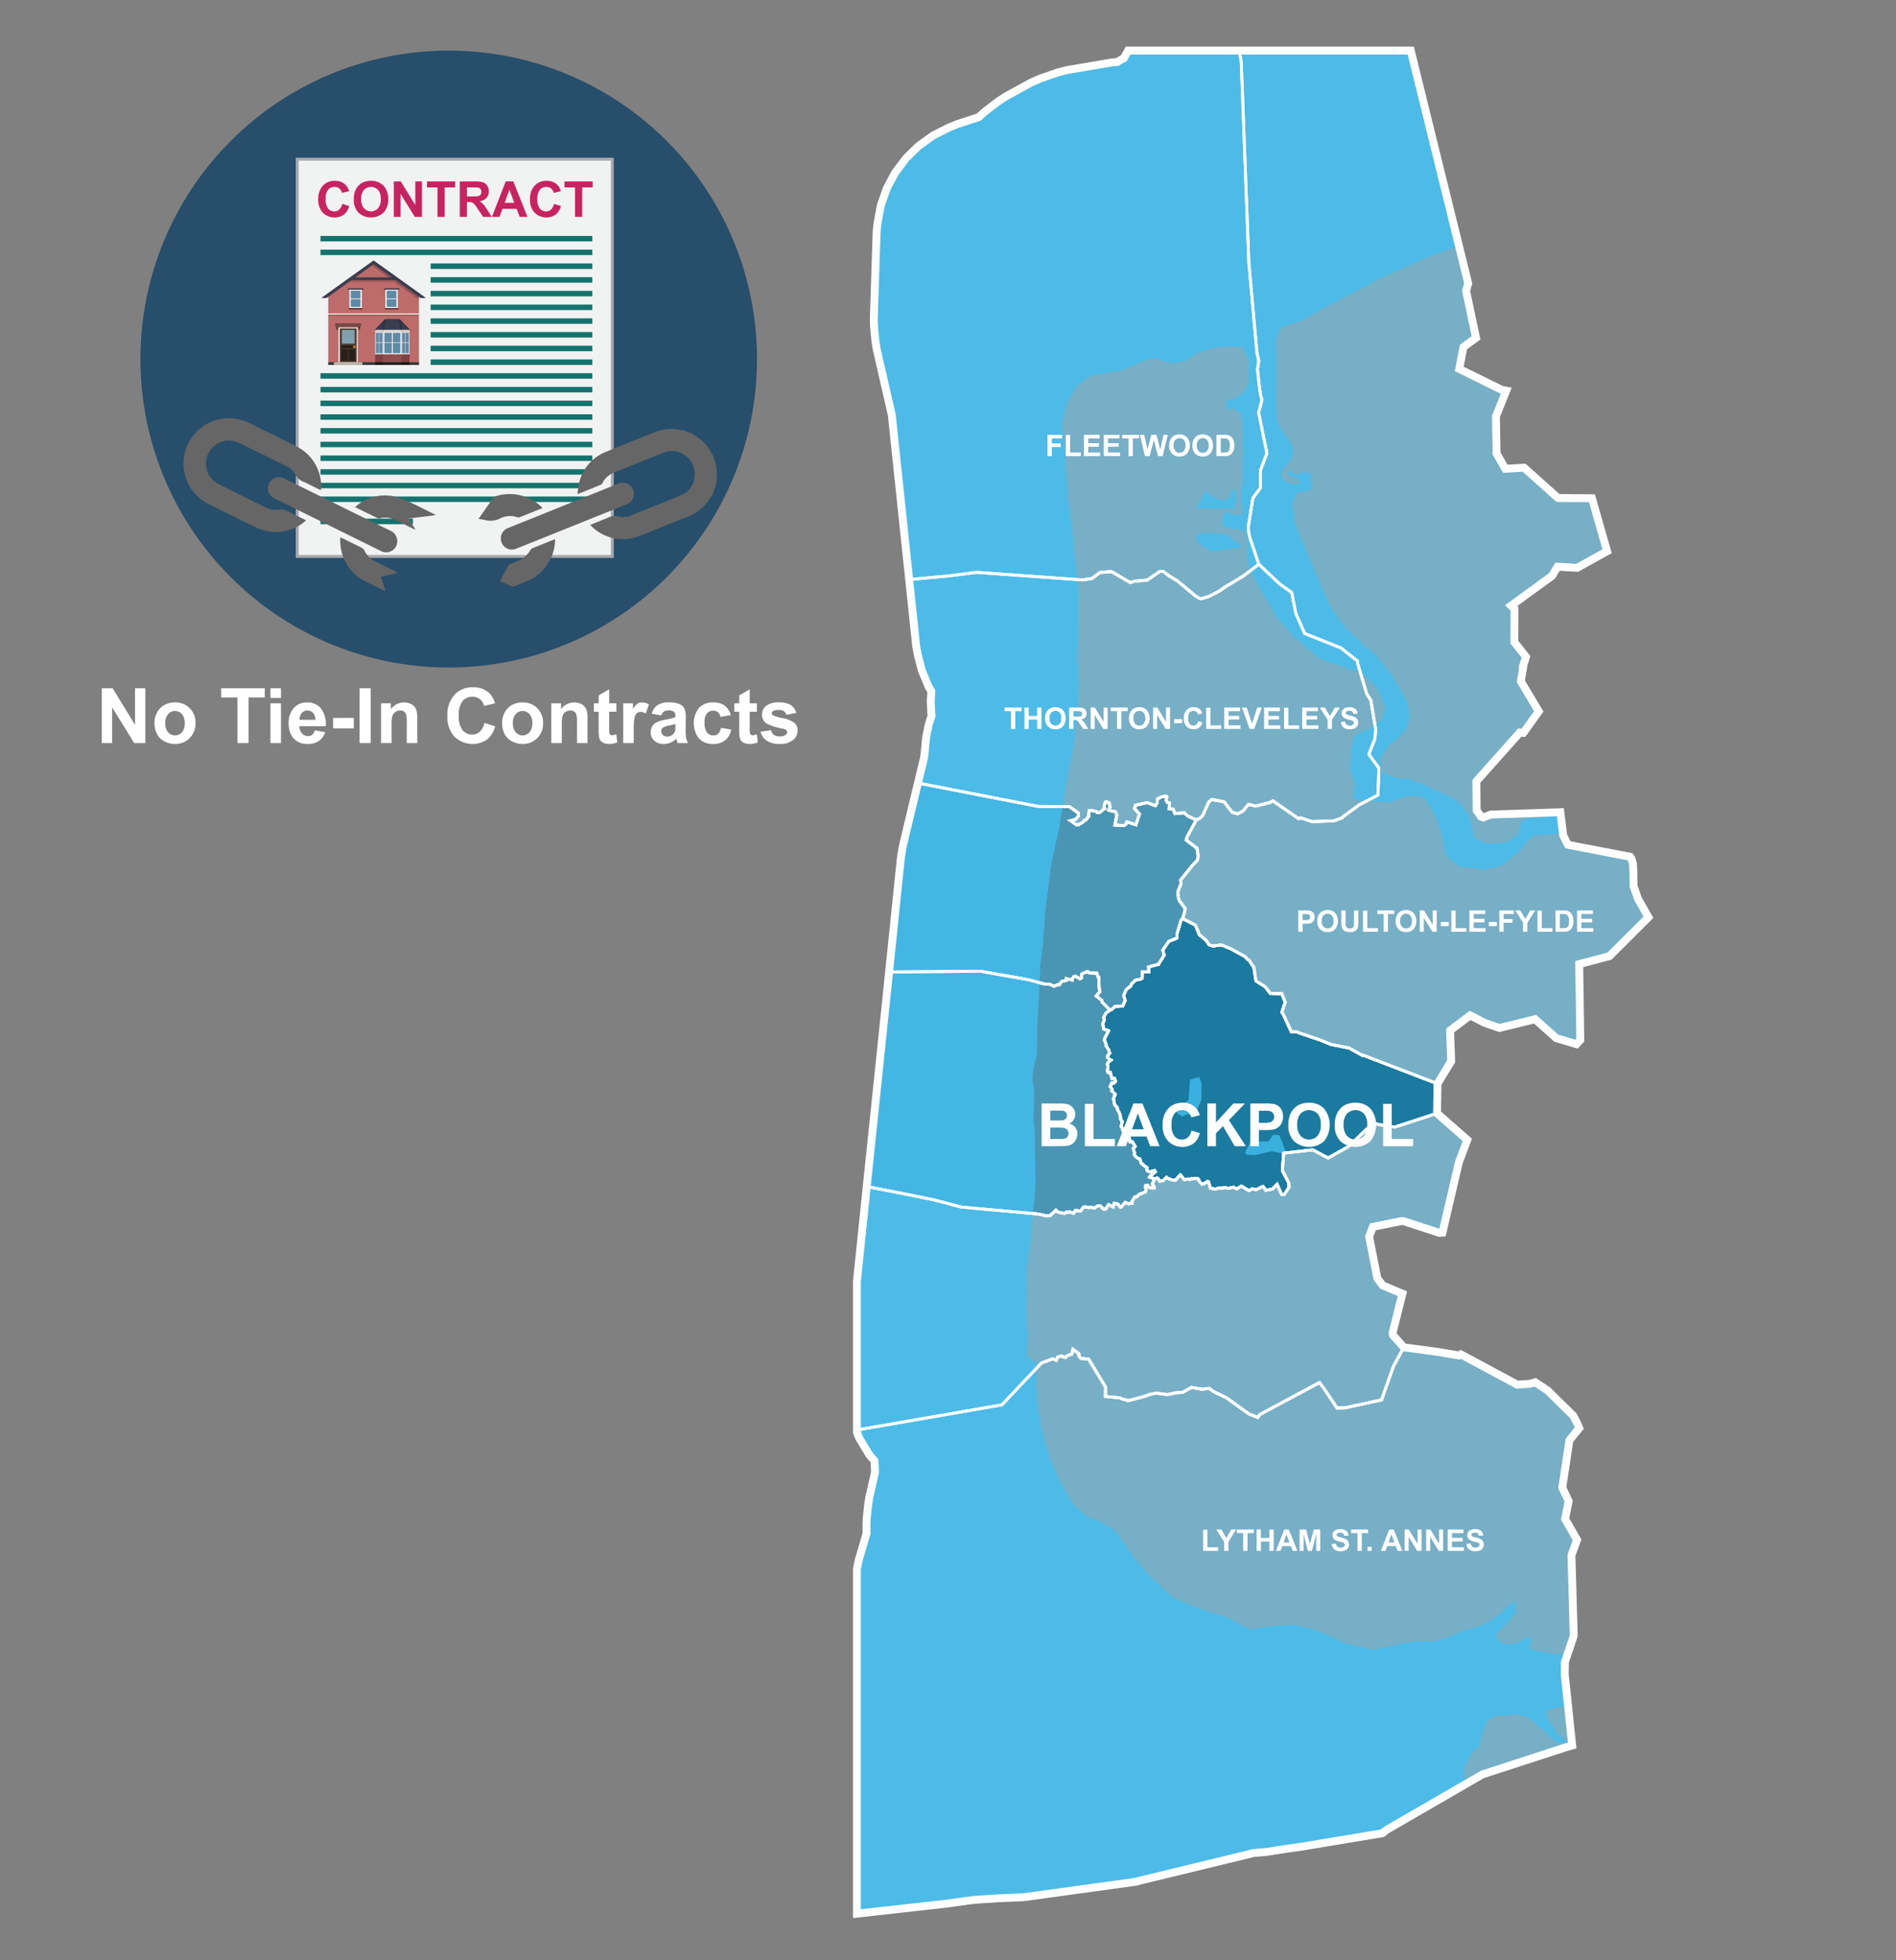 <svg xmlns="http://www.w3.org/2000/svg" xmlns:xlink="http://www.w3.org/1999/xlink" width="300" height="310" viewBox="0 0 300 310"><rect x="0" y="0" width="300" height="310" fill="#808080" stroke="none"/><defs><style>.cls-1,.cls-2,.cls-40,.cls-41{fill:none;}.cls-2{clip-rule:evenodd;}.cls-3{fill:#274e6a;}.cls-4{clip-path:url(#clip-path);}.cls-5{fill:#a7a9ac;}.cls-6{fill:#f1f2f2;}.cls-7{fill:#14736e;}.cls-8{fill:#c62360;}.cls-9{fill:#bd6b6b;}.cls-10,.cls-13,.cls-15,.cls-22,.cls-9{fill-rule:evenodd;}.cls-10{fill:#303838;}.cls-11{fill:#f3ecde;}.cls-12,.cls-13{opacity:0.2;}.cls-14,.cls-15{fill:#3a3d4e;}.cls-16{fill:#724944;}.cls-17{fill:#fff;}.cls-18{fill:#4e3f32;}.cls-19{fill:#81a1ae;}.cls-20{fill:#272019;}.cls-21{fill:#c87e2c;}.cls-22{fill:#c0b9ad;}.cls-23{fill:#683a2d;}.cls-24,.cls-25,.cls-34{fill:#542727;}.cls-24,.cls-26{opacity:0.6;}.cls-25,.cls-27{opacity:0.4;}.cls-28{fill:#cfcfcf;}.cls-29{fill:#dadada;}.cls-30{fill:#e6e6e6;}.cls-31{fill:#f2f2f2;}.cls-32{fill:#5f8aa5;}.cls-33{clip-path:url(#clip-path-2);}.cls-35{fill:#666;}.cls-36{fill:#42beee;opacity:0.8;}.cls-37{fill:#4995b3;}.cls-37,.cls-38,.cls-39,.cls-40,.cls-41{stroke:#fff;stroke-miterlimit:10;}.cls-37,.cls-38,.cls-39,.cls-41{stroke-width:0.451px;}.cls-38{fill:#1b7aa0;}.cls-39{fill:#76afc6;}.cls-40{stroke-width:1.247px;}.cls-42{isolation:isolate;}</style><clipPath id="clip-path"><circle class="cls-1" cx="71.001" cy="56.782" r="48.782"/></clipPath><clipPath id="clip-path-2"><polygon class="cls-2" points="64.878 52.172 59.283 52.172 60.906 50.476 63.256 50.476 64.878 52.172"/></clipPath></defs><g id="Text"><circle class="cls-3" cx="71.001" cy="56.782" r="48.782"/><g class="cls-4"><rect class="cls-5" x="40.313" y="31.43" width="63.289" height="50.319" transform="translate(15.368 128.548) rotate(-90)"/><rect class="cls-6" x="47.262" y="25.408" width="49.392" height="62.362" transform="translate(143.916 113.179) rotate(180)"/><rect class="cls-7" x="68.141" y="41.667" width="25.577" height="0.867"/><rect class="cls-7" x="68.141" y="43.833" width="25.577" height="0.867"/><rect class="cls-7" x="68.141" y="46" width="25.577" height="0.867"/><rect class="cls-7" x="68.141" y="48.166" width="25.577" height="0.867"/><rect class="cls-7" x="50.706" y="82.026" width="14.631" height="0.867"/><rect class="cls-7" x="68.141" y="50.343" width="25.577" height="0.867"/><rect class="cls-7" x="68.141" y="52.51" width="25.577" height="0.867"/><rect class="cls-7" x="68.141" y="54.676" width="25.577" height="0.867"/><rect class="cls-7" x="68.141" y="56.843" width="25.577" height="0.867"/><rect class="cls-7" x="50.706" y="59.02" width="43.012" height="0.867"/><rect class="cls-7" x="50.706" y="61.186" width="43.012" height="0.867"/><rect class="cls-7" x="50.706" y="63.353" width="43.012" height="0.867"/><rect class="cls-7" x="50.706" y="65.519" width="43.012" height="0.867"/><rect class="cls-7" x="50.706" y="37.312" width="43.012" height="0.867"/><rect class="cls-7" x="50.706" y="39.479" width="43.012" height="0.867"/><rect class="cls-7" x="50.706" y="67.696" width="43.012" height="0.867"/><rect class="cls-7" x="50.706" y="69.862" width="43.012" height="0.867"/><rect class="cls-7" x="50.706" y="72.029" width="43.012" height="0.867"/><rect class="cls-7" x="50.706" y="74.196" width="43.012" height="0.867"/><rect class="cls-7" x="50.706" y="76.351" width="43.012" height="0.867"/><rect class="cls-7" x="50.706" y="78.518" width="43.012" height="0.867"/><path class="cls-8" d="M54.144,32.238l1.098.348a2.468,2.468,0,0,1-.84,1.364,2.644,2.644,0,0,1-3.326-.317,2.921,2.921,0,0,1-.719-2.087,3.068,3.068,0,0,1,.723-2.175,2.48,2.48,0,0,1,1.901-.774,2.335,2.335,0,0,1,1.672.608,2.206,2.206,0,0,1,.573,1.032l-1.121.268a1.157,1.157,0,0,0-1.182-.94,1.278,1.278,0,0,0-1.012.447,2.197,2.197,0,0,0-.388,1.45,2.353,2.353,0,0,0,.382,1.515,1.243,1.243,0,0,0,.995.451,1.134,1.134,0,0,0,.776-.287A1.67,1.67,0,0,0,54.144,32.238Z"/><path class="cls-8" d="M55.983,31.53a3.567,3.567,0,0,1,.256-1.438,2.658,2.658,0,0,1,.522-.768,2.183,2.183,0,0,1,.725-.505,3.086,3.086,0,0,1,1.209-.222,2.633,2.633,0,0,1,1.983.768,2.951,2.951,0,0,1,.743,2.139,2.938,2.938,0,0,1-.738,2.125,2.948,2.948,0,0,1-3.962.004A2.897,2.897,0,0,1,55.983,31.53Zm1.166-.038a2.1,2.1,0,0,0,.44,1.444,1.512,1.512,0,0,0,2.228.004,2.142,2.142,0,0,0,.435-1.464,2.103,2.103,0,0,0-.423-1.438,1.566,1.566,0,0,0-2.251.005A2.117,2.117,0,0,0,57.149,31.492Z"/><path class="cls-8" d="M62.317,34.299V28.692h1.101l2.296,3.744V28.692h1.052v5.607H65.63l-2.26-3.657v3.657Z"/><path class="cls-8" d="M69.226,34.299V29.64H67.561v-.948h4.457V29.64h-1.66v4.659Z"/><path class="cls-8" d="M72.753,34.299V28.692h2.383a4.05,4.05,0,0,1,1.306.151,1.286,1.286,0,0,1,.652.537,1.617,1.617,0,0,1,.245.884,1.498,1.498,0,0,1-.371,1.042,1.78,1.78,0,0,1-1.109.518,2.624,2.624,0,0,1,.606.471,6.387,6.387,0,0,1,.645.91l.684,1.094H76.44l-.818-1.22a7.853,7.853,0,0,0-.597-.825.887.887,0,0,0-.34-.233,1.878,1.878,0,0,0-.57-.062h-.23v2.341Zm1.132-3.236h.838a4.341,4.341,0,0,0,1.018-.068.613.613,0,0,0,.317-.237.734.734,0,0,0,.114-.421.673.673,0,0,0-.15-.457.693.693,0,0,0-.427-.22q-.138-.019-.826-.02h-.884Z"/><path class="cls-8" d="M83.463,34.299H82.231l-.489-1.273H79.5l-.463,1.273H77.836l2.185-5.607h1.197Zm-2.085-2.219L80.606,30l-.758,2.081Z"/><path class="cls-8" d="M87.651,32.238l1.098.348a2.468,2.468,0,0,1-.84,1.364,2.644,2.644,0,0,1-3.326-.317,2.921,2.921,0,0,1-.719-2.087,3.068,3.068,0,0,1,.723-2.175,2.48,2.48,0,0,1,1.901-.774,2.335,2.335,0,0,1,1.672.608,2.207,2.207,0,0,1,.573,1.032l-1.121.268a1.157,1.157,0,0,0-1.182-.94,1.278,1.278,0,0,0-1.012.447,2.198,2.198,0,0,0-.388,1.45,2.353,2.353,0,0,0,.382,1.515,1.243,1.243,0,0,0,.995.451,1.134,1.134,0,0,0,.776-.287A1.67,1.67,0,0,0,87.651,32.238Z"/><path class="cls-8" d="M90.982,34.299V29.64h-1.664v-.948h4.457V29.64h-1.66v4.659Z"/><polygon class="cls-9" points="66.293 46.645 59.115 41.521 51.936 46.645 51.936 57.706 66.293 57.706 66.293 46.645"/><polygon class="cls-10" points="66.293 57.706 66.293 57.298 51.936 57.298 51.936 57.706 66.293 57.706 66.293 57.706"/><rect class="cls-11" x="51.681" y="49.55" width="14.866" height="0.199" transform="translate(118.229 99.299) rotate(180)"/><rect class="cls-12" x="51.936" y="49.749" width="14.358" height="0.192" transform="translate(118.229 99.69) rotate(180)"/><path class="cls-13" d="M66.293,46.464l-2.409-1.726h0l-4.735-3.394-.466.559,2.921,2.087c-2.161-.001-6.184-.002-6.276.001l-.785.578h7.823l3.927,2.814Z"/><rect class="cls-14" x="55.447" y="43.852" width="7.335" height="0.428"/><polygon class="cls-15" points="67.394 47.116 59.112 41.184 50.836 47.116 51.652 47.138 59.115 41.789 66.577 47.138 67.394 47.116"/><polygon class="cls-16" points="52.974 51.138 57.208 51.138 57.086 51.61 53.096 51.61 52.974 51.138"/><rect class="cls-17" x="53.583" y="51.797" width="3.015" height="5.517" transform="translate(110.181 109.11) rotate(180)"/><g id="Symbol_9_0_Layer2_0_MEMBER_8_MEMBER_12_MEMBER_0_FILL" data-name="Symbol 9 0 Layer2 0 MEMBER 8 MEMBER 12 MEMBER 0 FILL"><path class="cls-18" d="M56.446,51.932H53.758v5.354h2.688Z"/></g><g id="Symbol_9_0_Layer2_0_MEMBER_8_MEMBER_12_MEMBER_1_MEMBER_1_FILL" data-name="Symbol 9 0 Layer2 0 MEMBER 8 MEMBER 12 MEMBER 1 MEMBER 1 FILL"><path class="cls-19" d="M54.094,52.188V54.34H56.11V52.188Z"/></g><g id="Symbol_9_0_Layer2_0_MEMBER_8_MEMBER_12_MEMBER_2_MEMBER_0_FILL" data-name="Symbol 9 0 Layer2 0 MEMBER 8 MEMBER 12 MEMBER 2 MEMBER 0 FILL"><path class="cls-20" d="M55.052,57.062V55.233H53.986v1.829Z"/></g><g id="Symbol_9_0_Layer2_0_MEMBER_8_MEMBER_12_MEMBER_2_MEMBER_1_FILL" data-name="Symbol 9 0 Layer2 0 MEMBER 8 MEMBER 12 MEMBER 2 MEMBER 1 FILL"><path class="cls-20" d="M56.218,57.062V55.233H55.152v1.829Z"/></g><g id="Symbol_9_0_Layer2_0_MEMBER_8_MEMBER_12_MEMBER_2_MEMBER_1_FILL-2" data-name="Symbol 9 0 Layer2 0 MEMBER 8 MEMBER 12 MEMBER 2 MEMBER 1 FILL"><path class="cls-20" d="M56.217,55.085v-.475H53.986v.475Z"/></g><g id="Symbol_9_0_Layer2_0_MEMBER_8_MEMBER_13_FILL" data-name="Symbol 9 0 Layer2 0 MEMBER 8 MEMBER 13 FILL"><path class="cls-21" d="M56.282,54.84a.192.192,0,0,0-.064-.146.21.21,0,0,0-.302,0,.192.192,0,0,0-.064.146.197.197,0,0,0,.064.151.206.206,0,0,0,.151.064.219.219,0,0,0,.215-.215Z"/></g><polygon class="cls-22" points="52.839 57.706 52.839 57.286 57.341 57.286 57.341 57.706 52.839 57.706 52.839 57.706"/><rect class="cls-23" x="56.714" y="51.61" width="0.254" height="0.578" transform="translate(113.682 103.797) rotate(180)"/><rect class="cls-23" x="53.218" y="51.61" width="0.254" height="0.578" transform="translate(106.69 103.797) rotate(180)"/><rect class="cls-12" x="53.096" y="51.61" width="3.99" height="0.187" transform="translate(110.181 103.406) rotate(180)"/><polygon class="cls-15" points="64.878 52.172 59.283 52.172 60.906 50.476 63.256 50.476 64.878 52.172"/><rect class="cls-24" x="59.36" y="56.033" width="1.286" height="1.264"/><rect class="cls-24" x="63.515" y="56.033" width="1.286" height="1.264"/><rect class="cls-25" x="60.646" y="56.033" width="2.869" height="1.264"/><rect class="cls-26" x="59.36" y="57.297" width="1.286" height="0.409"/><rect class="cls-26" x="63.515" y="57.297" width="1.286" height="0.409"/><rect class="cls-27" x="60.646" y="57.297" width="2.869" height="0.409"/><rect class="cls-28" x="59.36" y="52.172" width="1.286" height="0.293"/><rect class="cls-28" x="63.515" y="52.172" width="1.286" height="0.293"/><rect class="cls-29" x="60.646" y="52.172" width="2.869" height="0.293"/><rect class="cls-30" x="59.36" y="52.465" width="1.286" height="3.568"/><rect class="cls-30" x="63.515" y="52.465" width="1.286" height="3.568"/><rect class="cls-31" x="60.646" y="52.465" width="2.869" height="3.568"/><rect class="cls-32" x="60.822" y="52.634" width="1.182" height="1.512"/><rect class="cls-32" x="62.158" y="52.634" width="1.182" height="1.512"/><rect class="cls-32" x="60.822" y="54.235" width="1.182" height="1.63"/><rect class="cls-32" x="62.158" y="54.235" width="1.182" height="1.63"/><rect class="cls-32" x="59.474" y="52.634" width="0.487" height="1.512"/><rect class="cls-32" x="60.022" y="52.634" width="0.511" height="1.512"/><rect class="cls-32" x="59.474" y="54.235" width="0.487" height="1.63"/><rect class="cls-32" x="60.022" y="54.235" width="0.511" height="1.63"/><rect class="cls-32" x="63.628" y="52.634" width="0.487" height="1.512"/><rect class="cls-32" x="64.177" y="52.634" width="0.511" height="1.512"/><rect class="cls-32" x="63.628" y="54.235" width="0.487" height="1.63"/><rect class="cls-32" x="64.177" y="54.235" width="0.511" height="1.63"/><g class="cls-33"><polygon class="cls-12" points="64.996 52.06 63.564 50.564 63.564 50.564 63.564 50.393 63.407 50.393 63.388 50.27 63.296 50.284 63.078 50.056 62.844 50.28 62.951 50.393 61.21 50.393 61.318 50.28 61.083 50.056 60.865 50.284 60.773 50.27 60.755 50.393 60.707 50.393 60.707 50.45 59.166 52.06 59.4 52.284 60.668 50.96 60.47 52.253 60.791 52.302 61.057 50.564 63.105 50.564 63.371 52.302 63.692 52.253 63.494 50.96 64.761 52.284 64.996 52.06"/></g><rect class="cls-31" x="55.283" y="45.796" width="1.975" height="2.934" transform="translate(112.542 94.526) rotate(180)"/><rect class="cls-32" x="55.499" y="45.979" width="1.536" height="1.224"/><rect class="cls-32" x="55.499" y="47.322" width="1.536" height="1.224"/><rect class="cls-14" x="55.051" y="45.582" width="2.441" height="0.214" transform="translate(112.542 91.378) rotate(180)"/><rect class="cls-34" x="55.205" y="48.73" width="2.132" height="0.196" transform="translate(112.542 97.656) rotate(180)"/><rect class="cls-31" x="60.97" y="45.796" width="1.975" height="2.934" transform="translate(123.916 94.526) rotate(180)"/><rect class="cls-32" x="61.186" y="45.979" width="1.536" height="1.224"/><rect class="cls-32" x="61.186" y="47.322" width="1.536" height="1.224"/><rect class="cls-14" x="60.738" y="45.582" width="2.441" height="0.214" transform="translate(123.916 91.378) rotate(180)"/><rect class="cls-34" x="60.892" y="48.73" width="2.132" height="0.196" transform="translate(123.916 97.656) rotate(180)"/></g><path class="cls-35" d="M48.429,82.286a6.178,6.178,0,0,1-2.042,1.3,7.058,7.058,0,0,1-5.965-.211Q36.754,81.58,33.097,79.763a7.169,7.169,0,1,1,6.309-12.875c2.47,1.207,4.95,2.395,7.394,3.655a7.042,7.042,0,0,1,4.012,6.573c.002.117-.012.234-.022.415-.614-.299-1.197-.581-1.778-.866-.248-.121-.489-.258-.742-.369a2.654,2.654,0,0,1-1.592-1.344,2.664,2.664,0,0,0-1.356-1.222c-2.512-1.241-5.02-2.489-7.542-3.709a3.639,3.639,0,0,0-4.477,5.457,4.01,4.01,0,0,0,1.286,1.073c2.483,1.268,4.991,2.487,7.495,3.715a3.713,3.713,0,0,0,2.348.298,1.17,1.17,0,0,1,.665.087C46.199,81.173,47.289,81.723,48.429,82.286Z"/><path class="cls-35" d="M62.446,86.726a1.779,1.779,0,0,1-2.294.351q-3.095-1.528-6.191-3.054-5.165-2.546-10.327-5.099a2.733,2.733,0,0,1-.851-.616,1.707,1.707,0,0,1-.003-2.184,1.724,1.724,0,0,1,2.135-.481c1.362.656,2.716,1.33,4.072,1.999,4.234,2.087,8.458,4.193,12.706,6.25A1.801,1.801,0,0,1,62.446,86.726Z"/><path class="cls-35" d="M56.178,80.196a6.968,6.968,0,0,1,7.162-1.41c1.898.715,3.687,1.72,5.524,2.595l-.016.1-4.216.52,1.079,1.694-.037.059c-.305-.147-.611-.291-.914-.44q-1.062-.522-2.123-1.048a3.679,3.679,0,0,0-2.496-.308.581.581,0,0,1-.34.01C58.617,81.398,57.44,80.816,56.178,80.196Z"/><path class="cls-35" d="M62.952,90.578l-2.674.651.74,2.296c-1.124-.555-2.17-1.067-3.212-1.585a6.986,6.986,0,0,1-3.134-3.064,7.195,7.195,0,0,1-.82-3.883c.123.046.218.073.305.115,1.05.516,2.101,1.029,3.144,1.558a.805.805,0,0,1,.337.346,3.763,3.763,0,0,0,1.798,1.809c1.063.518,2.121,1.047,3.181,1.572C62.709,90.44,62.797,90.493,62.952,90.578Z"/><path class="cls-35" d="M112.759,78.158a7.869,7.869,0,0,1-4.564,3.802c-1.127.405-2.226.887-3.337,1.334-1.197.481-2.385.988-3.594,1.438A7.077,7.077,0,0,1,93.75,83.375c-.117-.099-.221-.213-.373-.361l2.385-.961c.171-.069.347-.128.512-.208a2.01,2.01,0,0,1,1.615-.17,2.894,2.894,0,0,0,1.972-.176c2.604-1.04,5.211-2.075,7.804-3.142a3.402,3.402,0,0,0,2.235-3.046A3.549,3.549,0,0,0,108.22,71.91a3.368,3.368,0,0,0-3.213-.325c-2.646,1.041-5.282,2.108-7.917,3.18a3.518,3.518,0,0,0-1.775,1.619.573.573,0,0,1-.217.26c-1.203.495-2.412.977-3.727,1.506a16.268,16.268,0,0,1,.242-1.691,6.927,6.927,0,0,1,4.152-4.952c2.62-1.104,5.269-2.141,7.912-3.19a6.949,6.949,0,0,1,4.073-.32,2.284,2.284,0,0,0,.307.024l1.335.49a3.443,3.443,0,0,0,.284.199,7.055,7.055,0,0,1,3.671,5.224,8.123,8.123,0,0,1-.1,2.877Z"/><path class="cls-35" d="M99.157,76.454a1.757,1.757,0,0,1,.046,3.276c-1.192.493-2.392.966-3.588,1.446q-6.942,2.79-13.884,5.577a1.763,1.763,0,1,1-1.283-3.279q4.471-1.791,8.938-3.592,4.157-1.671,8.314-3.345A1.903,1.903,0,0,1,99.157,76.454Z"/><path class="cls-35" d="M87.829,85.29A7.23,7.23,0,0,1,86.49,89.443a6.907,6.907,0,0,1-2.994,2.424c-.701.299-1.412.575-2.122.853a.502.502,0,0,1-.333.037c-.639-.269-1.27-.558-1.933-.854.466-.869.907-1.701,1.363-2.526a.582.582,0,0,1,.281-.194c.362-.155.728-.305,1.097-.444a3.838,3.838,0,0,0,2.066-1.74.675.675,0,0,1,.299-.281c1.143-.47,2.291-.927,3.438-1.386A1.506,1.506,0,0,1,87.829,85.29Z"/><path class="cls-35" d="M75.716,82.065c.814-1.167,1.592-2.287,2.377-3.4a.567.567,0,0,1,.259-.164,7.259,7.259,0,0,1,7.396,1.734.644.644,0,0,1,.064.124c-1.214.488-2.419.977-3.629,1.453a.557.557,0,0,1-.338-.011,3.537,3.537,0,0,0-2.655.155,3.332,3.332,0,0,1-2.467.278A9.624,9.624,0,0,0,75.716,82.065Z"/><path class="cls-17" d="M16.109,117.511V108.833H17.814l3.552,5.795V108.833h1.627v8.678H21.235l-3.498-5.658v5.658Z"/><path class="cls-17" d="M24.449,114.279a3.399,3.399,0,0,1,.408-1.605,2.808,2.808,0,0,1,1.157-1.184,3.432,3.432,0,0,1,1.672-.408,3.142,3.142,0,0,1,2.339.926,3.203,3.203,0,0,1,.911,2.341,3.241,3.241,0,0,1-.92,2.365,3.114,3.114,0,0,1-2.317.938,3.644,3.644,0,0,1-1.648-.391,2.675,2.675,0,0,1-1.193-1.145A3.818,3.818,0,0,1,24.449,114.279Zm1.705.089a2.081,2.081,0,0,0,.443,1.432,1.452,1.452,0,0,0,2.188,0,2.11,2.11,0,0,0,.44-1.444,2.071,2.071,0,0,0-.44-1.42,1.452,1.452,0,0,0-2.188,0A2.082,2.082,0,0,0,26.154,114.368Z"/><path class="cls-17" d="M37.572,117.511v-7.21H34.998V108.833h6.896v1.468H39.324v7.21Z"/><path class="cls-17" d="M42.792,110.372V108.833h1.663v1.539Zm0,7.139v-6.286h1.663v6.286Z"/><path class="cls-17" d="M49.801,115.51l1.657.278a2.719,2.719,0,0,1-1.01,1.389,2.964,2.964,0,0,1-1.726.475,2.812,2.812,0,0,1-2.427-1.071,3.598,3.598,0,0,1-.621-2.166,3.472,3.472,0,0,1,.816-2.447,2.691,2.691,0,0,1,2.066-.885,2.793,2.793,0,0,1,2.214.926,4.104,4.104,0,0,1,.775,2.838H47.38a1.678,1.678,0,0,0,.402,1.151,1.258,1.258,0,0,0,.959.412,1.013,1.013,0,0,0,.656-.214A1.311,1.311,0,0,0,49.801,115.51Zm.095-1.681a1.606,1.606,0,0,0-.373-1.098,1.2,1.2,0,0,0-1.764.021,1.532,1.532,0,0,0-.35,1.077Z"/><path class="cls-17" d="M52.713,115.196v-1.663H55.981v1.663Z"/><path class="cls-17" d="M56.898,117.511V108.833H58.65v8.678Z"/><path class="cls-17" d="M66.025,117.511H64.362v-3.208a4.951,4.951,0,0,0-.106-1.317.928.928,0,0,0-.347-.465.988.988,0,0,0-.577-.165,1.339,1.339,0,0,0-.775.236,1.197,1.197,0,0,0-.471.628,5.419,5.419,0,0,0-.127,1.444v2.847H60.295v-6.286H61.84v.924a2.577,2.577,0,0,1,3.078-.867,1.687,1.687,0,0,1,.689.506,1.842,1.842,0,0,1,.325.698,5.178,5.178,0,0,1,.092,1.119Z"/><path class="cls-17" d="M76.644,114.32l1.698.539a3.812,3.812,0,0,1-1.299,2.109,4.087,4.087,0,0,1-5.147-.491,4.52,4.52,0,0,1-1.112-3.228,4.742,4.742,0,0,1,1.119-3.365,3.834,3.834,0,0,1,2.941-1.198,3.612,3.612,0,0,1,2.587.941,3.426,3.426,0,0,1,.888,1.599l-1.734.414a1.793,1.793,0,0,0-1.829-1.456,1.976,1.976,0,0,0-1.565.692,3.398,3.398,0,0,0-.6,2.244,3.64,3.64,0,0,0,.592,2.344,1.921,1.921,0,0,0,1.539.698,1.75,1.75,0,0,0,1.201-.444A2.582,2.582,0,0,0,76.644,114.32Z"/><path class="cls-17" d="M79.45,114.279a3.397,3.397,0,0,1,.408-1.605,2.808,2.808,0,0,1,1.157-1.184,3.433,3.433,0,0,1,1.672-.408,3.142,3.142,0,0,1,2.339.926,3.203,3.203,0,0,1,.911,2.341,3.241,3.241,0,0,1-.92,2.365,3.114,3.114,0,0,1-2.317.938,3.644,3.644,0,0,1-1.648-.391,2.675,2.675,0,0,1-1.193-1.145A3.817,3.817,0,0,1,79.45,114.279Zm1.705.089a2.08,2.08,0,0,0,.443,1.432,1.452,1.452,0,0,0,2.188,0,2.11,2.11,0,0,0,.441-1.444,2.071,2.071,0,0,0-.441-1.42,1.452,1.452,0,0,0-2.188,0A2.082,2.082,0,0,0,81.155,114.368Z"/><path class="cls-17" d="M92.957,117.511H91.294v-3.208a4.951,4.951,0,0,0-.106-1.317.928.928,0,0,0-.347-.465.988.988,0,0,0-.577-.165,1.339,1.339,0,0,0-.775.236,1.197,1.197,0,0,0-.471.628,5.413,5.413,0,0,0-.127,1.444v2.847H87.228v-6.286h1.545v.924a2.577,2.577,0,0,1,3.078-.867,1.687,1.687,0,0,1,.689.506,1.842,1.842,0,0,1,.325.698,5.178,5.178,0,0,1,.092,1.119Z"/><path class="cls-17" d="M97.527,111.225v1.326H96.39v2.533a6.356,6.356,0,0,0,.032.896.366.366,0,0,0,.148.21.467.467,0,0,0,.281.083,2.154,2.154,0,0,0,.669-.159l.142,1.29a3.299,3.299,0,0,1-1.313.248,2.088,2.088,0,0,1-.811-.15,1.181,1.181,0,0,1-.529-.391,1.554,1.554,0,0,1-.234-.648,8.154,8.154,0,0,1-.053-1.172v-2.74h-.764v-1.326h.764v-1.249l1.669-.971v2.22Z"/><path class="cls-17" d="M100.273,117.511H98.61v-6.286h1.545v.894a2.674,2.674,0,0,1,.714-.834,1.304,1.304,0,0,1,.719-.201,2.109,2.109,0,0,1,1.095.314l-.515,1.45a1.46,1.46,0,0,0-.781-.273.923.923,0,0,0-.592.192,1.313,1.313,0,0,0-.382.695,9.868,9.868,0,0,0-.14,2.107Z"/><path class="cls-17" d="M104.642,113.143l-1.51-.273a2.354,2.354,0,0,1,.876-1.35,3.208,3.208,0,0,1,1.847-.438,3.999,3.999,0,0,1,1.658.263,1.652,1.652,0,0,1,.766.669,3.423,3.423,0,0,1,.223,1.489l-.018,1.941a6.803,6.803,0,0,0,.079,1.222,3.604,3.604,0,0,0,.299.844h-1.645c-.043-.11-.097-.274-.159-.491-.028-.099-.048-.164-.059-.195a2.99,2.99,0,0,1-.911.621,2.603,2.603,0,0,1-1.036.207,2.141,2.141,0,0,1-1.53-.526,1.751,1.751,0,0,1-.56-1.332,1.788,1.788,0,0,1,.255-.95,1.665,1.665,0,0,1,.713-.639,5.557,5.557,0,0,1,1.323-.388,9.14,9.14,0,0,0,1.616-.408v-.166a.86.86,0,0,0-.237-.684,1.413,1.413,0,0,0-.894-.204,1.185,1.185,0,0,0-.692.175A1.209,1.209,0,0,0,104.642,113.143Zm2.226,1.35a10.331,10.331,0,0,1-1.013.254,3.047,3.047,0,0,0-.905.29.695.695,0,0,0-.325.586.815.815,0,0,0,.26.605.908.908,0,0,0,.663.254,1.442,1.442,0,0,0,.858-.296,1.041,1.041,0,0,0,.396-.55,3.259,3.259,0,0,0,.066-.812Z"/><path class="cls-17" d="M115.622,113.083l-1.64.296a1.19,1.19,0,0,0-.376-.739,1.135,1.135,0,0,0-.761-.249,1.242,1.242,0,0,0-.991.43,2.193,2.193,0,0,0-.37,1.435,2.542,2.542,0,0,0,.376,1.581,1.233,1.233,0,0,0,1.009.461,1.12,1.12,0,0,0,.775-.269,1.621,1.621,0,0,0,.427-.927l1.634.278a2.902,2.902,0,0,1-.978,1.699,3.022,3.022,0,0,1-1.936.573,2.876,2.876,0,0,1-2.198-.87,3.962,3.962,0,0,1,.003-4.832,2.921,2.921,0,0,1,2.226-.867,3.033,3.033,0,0,1,1.826.494A2.739,2.739,0,0,1,115.622,113.083Z"/><path class="cls-17" d="M119.765,111.225v1.326h-1.137v2.533a6.381,6.381,0,0,0,.032.896.366.366,0,0,0,.148.21.467.467,0,0,0,.281.083,2.154,2.154,0,0,0,.669-.159l.142,1.29a3.299,3.299,0,0,1-1.313.248,2.088,2.088,0,0,1-.811-.15,1.18,1.18,0,0,1-.529-.391,1.554,1.554,0,0,1-.234-.648,8.154,8.154,0,0,1-.053-1.172v-2.74h-.764v-1.326h.764v-1.249l1.669-.971v2.22Z"/><path class="cls-17" d="M120.334,115.717l1.669-.254a1.219,1.219,0,0,0,.433.736,1.456,1.456,0,0,0,.911.252,1.65,1.65,0,0,0,.971-.236.527.527,0,0,0,.219-.444.436.436,0,0,0-.118-.314,1.317,1.317,0,0,0-.557-.219,8.992,8.992,0,0,1-2.551-.811,1.619,1.619,0,0,1-.746-1.415,1.746,1.746,0,0,1,.645-1.373,3.017,3.017,0,0,1,2.001-.556,3.492,3.492,0,0,1,1.918.42,2.145,2.145,0,0,1,.863,1.243l-1.568.29a.969.969,0,0,0-.382-.562,1.398,1.398,0,0,0-.802-.195,1.81,1.81,0,0,0-.941.184.395.395,0,0,0-.189.337.366.366,0,0,0,.166.302,6.206,6.206,0,0,0,1.554.468,4.619,4.619,0,0,1,1.855.74,1.537,1.537,0,0,1,.521,1.237,1.898,1.898,0,0,1-.723,1.485,3.197,3.197,0,0,1-2.137.621,3.502,3.502,0,0,1-2.033-.52A2.398,2.398,0,0,1,120.334,115.717Z"/><path id="lakepath" class="cls-36" d="M201.473,179.438l.965.091.901,2.305-.286.479-.576.008-1.25-.267-2.588.616-1.389-.075-.25-.291.752-1.55.668-.209,2.303-.033ZM188.29,170.743l1.448-.42.393,1.087-.006.276-.052,2.291-1.19,2.677-.999-.498-.759.4-.866-.472-.116-.863,1.909-1.215Zm2.201-84.292-1.022-.707-.157-1.014.713-.438,1.58-.022,1.44.122,1.3.267.729.712.725.427.583.429.004.285-.575.151-1.578.165-1.294.171-1.152.159Zm.3-8.821.586.571.583.419,1.009.423.721.132,1.004-.594L194.68,77.575l.575-.151.294.718.016,1.149-.268,1.163-6.048-.056Z"/><g id="districtpaths"><path id="FY-01_districtpath" data-name="FY-01 districtpath" class="cls-37" d="M155.15,153.593l7.502,1.323,2.566.688.904.064.656.304.609-.268.103-.004.136.024.365-.521.716-.155-.001-.279.98.221.019-.28.211-.275.258-.06.705.423.263-.151.002-.583.044-.055.892-.393.093.077.091.165,1.293.04.189.623.104.034.072,1.572-.029.028.149.656-.583.692.839.671.052.032.009.247,1.288,1.295-.632.433-.396.745.13.328-.258.636.149.848.789.251.005.007-.552,1.034-.021.015-.157.43.078.086.284.757-.042.106.445.633-.037.109.042.14.129.246-.326.373-.011.376.528.346-.398.326-.208.307.063.177.086.072.003.012-.121.896.135.195.33-.044.249.974.417-.034.165.475-.272.292-.372.011-.151.454-.057.071.307.43-.085.247.559.498-.014.245-.135.137-.101.35.077.476.025.04.018.246.086.238.396.411-.009.086.05.236.092.224.009.013.087.088.192.449.001.214.004.015.087.172-.007.341.002.009.271.348-.162.725.019.149.116.125.148.57.081.133.081.09.171.094.015.045.654.562.056.718.045.053.369-.053.458.744-.314.33.127.472.112.195-.084.26.188.307.547.403.163.009.162.573.145.204.159.061.066.121.612.428-.057.239.065.225.37.193.793-.215.134.212-.89.738-.044.114.854.255-.421.804.344.516-.007.112-.787-.025-.303-.408-.271.048-.08.2.138.548-.12.295-.651.25-.026.038-.279.044-.391.424-.31.014-.467.727.002.283-.55.086-.511-.231-.668.752-.185-.043-.291-.436-.592-.13-.178.588-.704-.378-.406.527-.015.145-.05.035-.334.014-.551-.553-.323.009-.499.289-.052.069-.111.023-.556-.162-.23.087-.476-.11-.377.012-.487.643-.81-.118-.261.464-.571-.193-.646.026-.214.199-.426-.077-.006-.01-.661-.148-.291-.292-.345.341-.579.528-.588.041-1.261-.297-12.214-1.107-4.051-1.063-.349-.084-.494-.108-4.925-.996-5.125-.99,3.539-33.941Z"/><path id="FY-02_districtpath" data-name="FY-02 districtpath" class="cls-37" d="M179.024,155.626l-.096.303-.741.582-.002.021-.376.897.229.796-.405.895-1.21.053-.571.516-.207.057-1.288-1.295-.009-.247-.052-.032-.839-.671.583-.692-.149-.656.029-.028-.072-1.572-.104-.034-.189-.623-1.293-.04-.091-.165-.093-.077-.892.393-.044.055-.002.583-.263.151-.705-.423-.258.06-.211.275-.019.28-.98-.221.001.279-.716.155-.365.521L167.49,155.7l-.103.004-.609.268-.656-.304-.904-.064-2.566-.688-7.502-1.323-14.469.113,1.846-17.875.086-.625.202-1.18.127-.618,2.301-9.573,19.067,3.698,4.897.031,1.39.982.059.469-.468.576-.797.189.965.683.189-.07.118.046.773-.495.107-.177.21-.042.489-.572.075-.941.33-.04.78.136.214.225.298.003.756-.623.086-.038.005-.076-.11-.207.183-.708.199-.128.486.233-.038.204.162.415-.274.491.646.21.27-.021.225.147.187.497-.017.024-.313,1.522,1.43.084.337-.23.148-.361,1.433.473.555-1.715-.791-.859.149-.524,1.849-.412,1.326.484.292-.496.032-.578.694-.352.659-.069.127.11-.122.528.199.341.338.065-.05.929.63.08.278.694,1.481-.132.538.501,1.009.477.393.097-1.523,2.783-.119.448,1.706,1.304.196,1.2-.095.654-.939.996-.002.011-.007.011-1.749,2.179.081.525-.51,1.337.086.864.183.567.917,1.218-.01.075-.4,1.493-.174.127-.099.175-.636,2.115-.007.59-.02.049-.064.068-1.195.473-.95,1.376.147.605.086.187-.92,1.445v.021l-1.565.405.043.777-1.048.003.012.827-.046.196-.191.128-.858.172-.002.007Z"/><path id="FY-03_districtpath" data-name="FY-03 districtpath" class="cls-38" d="M174.881,164.03l.552-1.034-.005-.007-.789-.251-.149-.848.258-.636-.13-.328.396-.745.632-.433.207-.057.571-.516,1.21-.053.405-.895-.229-.796.376-.897.002-.021.741-.582.096-.303.629-.607.002-.007.858-.172.191-.128.046-.196-.012-.827,1.048-.003-.043-.777,1.565-.405v-.021l.92-1.445-.086-.187-.147-.605.95-1.376,1.195-.473.064-.068.02-.049.007-.59.636-2.115.099-.175.174-.127,2.023,1.049.594,1.489,1.103.916.435.669.655.224,1.092-.172.374.041,1.539.649.188.129,1.855,1.003.408.45.244.145.424.672.311.398.332,2.188,1.473.93.801,1.053,1.821.039.544,1.358-.014.018-.522,1.567.238.34,1.261,2.735.928.015.225.145,3.278,1.098,1.848.747.012.006,2.876.573,2.108,1.18.09-.055,11.763,4.516-.067,4.677-6.697,2.184-2.447-.397-1.016-.27-.434.466-3.34,3.223-3.298,1.863-2.418-1.29-4.617.52L202.9,185.115l1.034,1.965.03.684-.757,1.142-.324.018-.107-.037-.706-1.6-.706.742-1.088.216-.419-.607-.177.03-.908.482-.623-.148-.017.016-.545.272-1.151-.725-.736.447-.026.002-.486-.264-.866.191-.313-.124-1.072.096-.053-.038-.634.18-.752-.173-.273-.985-.123-.074-.693.414-.247.025-.476-.542-.018-.173-.176-.179-1.041.047-.154.107-.15,0-.157-.078-.564.102-.077-.02-.575-.74-.028-.012-.752.875-.304-.039-.048.026-.215-.043-.7-.262-.151-.153-.581.545-.492.089-.28-.444-.133-.076-.355.132-.854-.255.044-.114.89-.738-.134-.212-.793.215-.37-.193-.065-.225.057-.239-.612-.428-.066-.121-.159-.061-.145-.204-.162-.573-.163-.009-.547-.403-.188-.307.084-.26-.112-.195-.127-.472.314-.33-.458-.744-.369.053-.045-.053-.056-.718-.654-.562-.015-.045-.171-.094-.081-.09-.081-.133-.148-.57-.116-.125-.019-.149.162-.725-.271-.348-.002-.009.007-.341-.087-.172-.004-.015-.001-.214-.192-.449-.087-.088-.009-.013-.092-.224-.05-.236.009-.086-.396-.411-.086-.238-.018-.246-.025-.04-.077-.476.101-.35.135-.137.014-.245-.559-.498.085-.247-.307-.43.057-.071.151-.454.372-.011.272-.292-.165-.475-.417.034-.249-.974-.33.044-.135-.195.121-.896-.003-.012-.086-.072-.063-.177.208-.307.398-.326-.528-.346.011-.376.326-.373-.129-.246-.042-.14.037-.109-.445-.633.042-.106-.284-.757-.078-.086.157-.43Z"/><path id="FY-04_districtpath" data-name="FY-04 districtpath" class="cls-39" d="M170.679,214.067l-.912-.685-.169.762-.808.275-.177.259-.476-.116-.144-.143-.667.205-.205.507-.562-.241-1.779.67-6.262,6.61L135.59,226.146V202.616l1.553-14.969,5.125.99,4.925.996.494.108.349.084,4.051,1.063,12.214,1.107,1.261.297.588-.041.579-.528.345-.341.291.292.661.148.006.01.426.077.214-.199.646-.026.571.193.261-.464.81.118.487-.643.377-.012.476.11.23-.087.556.162.111-.023.052-.069.499-.289.323-.009.551.553.334-.014.05-.035.015-.145.406-.527.704.378.178-.588.592.13.291.436.185.043.668-.752.511.231.55-.086-.002-.283.467-.727.31-.014.391-.424.279-.044.026-.038.651-.25.12-.295-.138-.548.08-.2.271-.048.303.408.787.025.007-.112-.344-.516.421-.804.355-.132.133.076.28.444.492-.089.581-.545.151.153.7.262.215.043.048-.026.304.039.752-.875.028.012.575.74.077.02.564-.102.157.078.15,0,.154-.107,1.041-.047.176.179.018.173.476.542.247-.025.693-.414.123.074.273.985.752.173.634-.18.053.038,1.072-.096.313.124.866-.191.486.264.026-.002.736-.447,1.151.725.545-.272.017-.016.623.148.908-.482.177-.03.419.607,1.088-.216.706-.742.706,1.6.107.037.324-.018.757-1.142-.03-.684L202.9,185.115l.213-2.752,4.617-.52,2.418,1.29,3.298-1.863,3.34-3.223.434-.466,1.016.27,2.447.397,6.697-2.184,4.785,4.203-1.336,3.555-2.593,11.113-.487.032-5.711-1.858-.251-.011-4.569.922-.586,1.539,1.295,6.593.857,1.132,3.111,1.303-1.547,6.198.07.376,1.706,1.918-1.637,2.982-1.89,5.331-5.749,1.246-1.3.032-2.168-3.244-.611-.774-9.465,5.069-.277.446-1.431-.57-3.502-2.521-2.153-1.046-.619-.467-1.019.137-.324-.03-1.468-.253-1.366.768-1.159.09-1.273.283-1.766-.245-1.031.208-.849.322-2.541.665-.965-.268-.409-.174-2.251-.229.02-1.328-.012-.17-2.653-4.396-1.245-.115-.303-.352Z"/><path id="FY-05_districtpath" data-name="FY-05 districtpath" class="cls-39" d="M143.854,91.652l6.304-.579,4.398-.56,16.735,1.199,1.494-.236,1.23-.926,1.682-.161.257.052,2.888,1.686.389-.121.225-.078,2.069-.201,2.019-1.379.426.023.219.085.651.521,1.205.748.155.059,3.03,2.515.634.344.137.05,1.21-.342,1.712-.872.845-.605,2.925-1.763,2.148-1.607.335-.279,3.303,3.12,1.898,1.36.653,3.287,1.411,3.196,5.71,2.272,2.637,2.077.016.325,1.451,4.864.65,1.011.77,4.607-.122,1.482-.954,2.417.102.209,1.47,1.998-.136,4.282-2.99,1.568-2.696,1.986-.015.073-1.295.456-3.418.128-1.852-.611-.263.16-4.101-2.84-.451.259-2.239.567-1.186-.27-.88,1.071-.827.424-.882-.253-1.23-1.639-1.352-.266-.115.002-.465-.111-.511.391-.011.014-.946,2.116-.501.506-.484.147-.393-.097-1.009-.477-.538-.501-1.481.132-.278-.694-.63-.08.05-.929-.338-.065-.199-.341.122-.528-.127-.11-.659.069-.694.352-.032.578-.292.496-1.326-.484-1.849.412-.149.524.791.859-.555,1.715-1.433-.473-.148.361-.337.23-1.43-.084.313-1.522.017-.024-.187-.497-.225-.147-.27.021-.646-.21.274-.491-.162-.415.038-.204-.486-.233-.199.128-.183.708.11.207-.005.076-.086.038-.756.623-.298-.003-.214-.225-.78-.136-.33.04-.075.941-.489.572-.21.042-.107.177-.773.495-.118-.046-.189.07-.965-.683.797-.189.468-.576-.059-.469-1.39-.982-4.897-.031-19.067-3.698.996-4.141.301-3.108.407-1.981.458-1.437-.063-.478-.068-1.767.087-1.612-.443-.736-1.065-2.549-.651-2.544-.245-1.364Z"/><path id="FY-06_districtpath" data-name="FY-06 districtpath" class="cls-39" d="M204.376,93.703l-1.898-1.36-3.303-3.12L197.8,85.146l-.175-.68-.126-1.054.737-4.625,1.193-1.637.033-2.847.999-2.595-1.307-6.459.527-2.026-.212-.663-.257-1.851-.244-2.321.186-1.216.013-.029.002-.091-.288-1.267L197.6,41.547,196.397,9.769,196.063,8h27.156l9.094,36.82-.338,1.155,1.574,7.454-1.993,1.45-.663,3.461,6.697,3.302.746.138-1.64,4.066.104,5.87,1.375,2.412,2.98-.164,5.359,4.794,5.371.032,2.402,8.379-4.73,2.626-3.113-.174-.873,1.454-6.477,4.707.542.513-.016,5.268,1.831,2.314-.489,1.552.051.117-.374,2.207,2.833,4.743-2.431,3.4-.57-.044-6.871,7.71.045,4.593.692.987.345.132,1.221-.459,10.986-.364.456,3.673.74,1.472,9.855,1.895.176.253.26.827.085,1.617.018,1.965.711,2.022,1.643,2.875-6.18,6.16-4.776,1.257.168,11.988-.604.671-3.192-.943-3.354-3.004-5.648,1.386-2.316-.8-2.319-1.187-3.17,2.388.174,4.861-2.168,3.558L215.685,166.87l-.09.055-2.108-1.18-2.876-.573-.012-.006-1.848-.747-3.278-1.098-.225-.145-.928-.015-1.261-2.735-.238-.34.522-1.567.014-.018-.544-1.358-1.821-.039-.801-1.053-1.473-.93-.332-2.188-.311-.398-.424-.672-.244-.145-.408-.45-1.855-1.003-.188-.129-1.539-.649-.374-.041-1.092.172-.655-.224-.435-.669-1.103-.916-.594-1.489-2.023-1.049.4-1.493.01-.075-.917-1.218-.183-.567-.086-.864.51-1.337-.081-.525,1.749-2.179.007-.011.002-.011.939-.996.095-.654-.196-1.2-1.706-1.304.119-.448,1.523-2.783.484-.147.501-.506.946-2.116.011-.014.511-.391.465.111.115-.002,1.352.266,1.23,1.639.882.253.827-.424.88-1.071,1.186.27,2.239-.567.451-.259,4.101,2.84.263-.16,1.852.611,3.418-.128,1.295-.456.015-.073,2.696-1.986,2.99-1.568.136-4.282-1.47-1.998-.102-.209.954-2.417.122-1.482-.77-4.607-.65-1.011-1.451-4.864-.016-.325-2.637-2.077-5.71-2.272L205.029,96.99Z"/><path id="FY-07_districtpath" data-name="FY-07 districtpath" class="cls-39" d="M196.063,8l.335,1.769L197.6,41.547l1.28,14.236.288,1.267-.002.091-.013.029-.186,1.216.244,2.321.257,1.851.212.663-.527,2.026,1.307,6.459-.999,2.595-.033,2.847-1.193,1.637-.737,4.625.126,1.054.175.68,1.376,4.077-.335.279-2.148,1.607-2.925,1.763-.845.605L191.21,94.35l-1.21.342-.137-.05-.634-.344-3.03-2.515-.155-.059-1.205-.748-.651-.521L183.97,90.37l-.426-.023-2.019,1.379-2.069.201-.225.078-.389.121-2.888-1.686-.257-.052-1.682.161-1.23.926-1.494.236-16.735-1.199-4.398.56-6.304.579L141.108,65.626l-2.389-10.403-.197-1.214-.225-2.321-.04-1.229.449-13.823.158-1.444.507-2.706.961-2.733,1.297-2.426,1.738-2.316,1.967-1.921,2.354-1.682,2.454-1.237,1.341-.552,3.363-1.09,1.001-.889,2.111-1.612,1.174-.766,3.91-2.155,1.449-.647,2.835-.99,1.536-.395,7.094-1.202.82-.071.721-.445.316-.129L178.497,8Z"/><path id="FY-08_districtpath" data-name="FY-08 districtpath" class="cls-39" d="M198.276,293.046l-.759.203-17.396,4.219-.263.099-17.904,2.469-4.295.182-2.156.141-1.565.115-4.267.585-14.08,1.575V248.116l.298-1.435,1.229-4.187-.018-1.353.052-1.135.226-2.143.186-1.121.89-3.91-.084-1.8-.824-.969-1.585-2.627-.369-.921v-.369l22.928-3.976,6.262-6.61,1.779-.67.562.241.205-.507.667-.205.144.143.476.116.177-.259.808-.275.169-.762.912.685.029.406.303.352,1.245.115,2.653,4.396.012.17-.02,1.328,2.251.229.409.174.965.268,2.541-.665.849-.322,1.031-.208,1.766.245,1.273-.283,1.159-.09,1.366-.768,1.468.253.324.03,1.019-.137.619.467,2.153,1.046,3.502,2.521,1.431.57.277-.446,9.465-5.069.611.774,2.168,3.244,1.3-.032,5.749-1.246,1.89-5.331,1.637-2.982,5.138.679,3.584.601.3-.169,8.925,4.788,1.955-.138.893-.234,1.978,1.309,4.031,3.974.58,1.102.372.855-1.555,1.924-1.13,7.491,1.008,2.125-.562,2.828,1.89,3.306-.885,2.432.361,12.754L247.61,262.835l-.025,1.936,1.18,11.266-.907.25L234.56,280.614l-15.164,8.764-.647.522-.152.033L205.69,292.08l-2.008.275-.041.008-3.139.491Z"/></g><polygon class="cls-36" points="195.565 79.291 195.549 78.142 195.255 77.424 194.68 77.575 194.694 78.582 193.69 79.176 192.969 79.044 191.959 78.621 191.376 78.202 190.791 77.631 189.249 80.398 195.298 80.454 195.565 79.291"/><polygon class="cls-36" points="201.473 179.438 200.723 180.513 198.42 180.545 197.752 180.754 197 182.304 197.249 182.595 198.638 182.67 201.226 182.054 202.476 182.322 203.052 182.313 203.338 181.834 202.438 179.529 201.473 179.438"/><polygon class="cls-36" points="195.799 85.796 195.074 85.369 194.345 84.658 193.044 84.391 191.604 84.269 190.024 84.292 189.311 84.73 189.468 85.744 190.49 86.451 191.787 87.155 192.939 86.996 194.233 86.825 195.811 86.66 196.386 86.509 196.382 86.225 195.799 85.796"/><polygon class="cls-36" points="188.29 170.743 188.053 174.005 186.144 175.221 186.26 176.084 187.126 176.555 187.885 176.155 188.884 176.654 190.074 173.976 190.126 171.686 190.132 171.41 189.738 170.323 188.29 170.743"/><polygon class="cls-36" points="196.063 8 178.497 8 177.815 9.228 177.5 9.358 176.778 9.802 175.958 9.873 168.863 11.076 167.327 11.471 164.492 12.461 163.043 13.107 159.133 15.263 157.959 16.028 155.847 17.64 154.846 18.529 151.483 19.619 150.142 20.171 147.689 21.407 145.335 23.09 143.368 25.011 141.629 27.326 140.332 29.753 139.371 32.486 138.864 35.192 138.706 36.636 138.257 50.459 138.297 51.688 138.522 54.009 138.719 55.223 141.108 65.626 143.854 91.652 144.958 102.117 145.203 103.481 145.854 106.025 146.919 108.574 147.362 109.31 147.274 110.923 147.342 112.69 147.406 113.168 146.947 114.605 146.54 116.585 146.239 119.694 145.244 123.835 142.943 133.408 142.816 134.026 142.613 135.206 142.527 135.831 140.681 153.706 137.142 187.647 135.59 202.616 135.59 226.146 135.59 226.515 135.959 227.436 137.544 230.063 138.368 231.032 138.451 232.832 137.561 236.742 137.375 237.863 137.149 240.006 137.097 241.141 137.116 242.495 135.887 246.682 135.59 248.116 135.59 302.634 149.67 301.059 153.937 300.474 155.502 300.359 157.658 300.218 161.953 300.036 179.858 297.568 180.121 297.469 197.517 293.25 198.276 293.047 200.502 292.853 203.641 292.362 203.682 292.354 205.69 292.08 218.596 289.934 218.749 289.9 219.396 289.378 231.928 282.135 231.833 281.987 231.613 279.615 232.349 278.275 232.845 277.28 234.118 275.961 234.529 274.217 235.358 272.04 236.78 271.299 238.222 271.28 240.076 271.113 241.655 271.519 242.816 272.378 243.4 273.092 244.16 273.557 245.306 274.777 246.542 275.616 248.049 275.596 248.019 275.483 247.153 274.772 246.42 274.211 245.842 273.203 244.672 271.631 244.659 270.615 245.23 270.322 246.516 270.011 248.104 269.726 247.585 264.771 247.61 262.835 248.05 261.535 245.889 261.564 242.582 260.942 241.918 260.571 242.286 259.901 242.271 258.761 241.427 259.057 239.93 259.932 237.952 260.053 237.094 259.305 236.614 258.646 237.171 257.974 238.474 256.721 239.772 255.089 239.846 253.473 239.279 253.385 238.44 254.157 237.23 255.313 235.268 256.669 233.299 257.456 231.232 257.958 229.453 258.837 227.106 259.534 223.713 259.58 220.422 260.195 217.133 260.906 215.336 260.456 212.689 259.827 209.937 258.535 207.852 257.709 204.732 256.993 202.752 257.021 200.965 257.237 197.86 257.661 196.532 257.109 195.011 256.181 193.589 255.632 191.411 254.903 189.612 254.359 187.621 253.532 185.629 252.706 183.718 250.929 181.903 249.245 180.474 247.584 179.314 246.243 176.712 242.386 176.139 241.853 173.904 240.565 171.932 239.805 169.821 238.003 167.68 234.092 166.198 230.827 164.829 226.249 164.248 222.714 163.939 219.033 164.021 215.621 162.466 214.494 162.585 211.063 162.334 206.886 162.43 200.614 163.015 196.739 163.027 196.283 163.118 194.828 163.276 192.726 163.703 189.679 163.854 187.112 163.758 180.653 163.771 179.626 163.763 179.094 163.535 177.065 163.66 172.788 163.416 170.986 163.359 170.331 163.581 168.713 164.089 166.672 164.15 161.845 164.434 156.834 164.602 152.813 164.972 149.738 165.054 148.882 165.449 143.651 166.381 136.416 167.623 130.888 168.919 122.603 169.888 117.743 170.639 110.987 170.682 107.471 170.453 104.719 170.559 99.112 170.673 93.98 170.013 87.72 169.565 82.976 168.933 78.615 168.555 72.255 168 66.753 168.992 63.413 170.377 61.018 172.625 59.37 175.648 58.85 177.349 58.635 180.171 57.358 181.961 56.762 183.094 56.556 183.764 57.021 185.475 57.471 187.552 57.061 189.335 55.895 190.936 55.303 192.635 54.898 195 54.769 196.611 54.841 197.589 57.013 197.637 60.432 196.808 62.059 195.213 63.127 194.08 63.333 193.995 63.999 194.1 64.758 194.383 64.658 195.233 64.551 195.523 64.927 196.285 65.296 196.591 66.812 196.652 68.483 196.748 71.275 196.686 73.547 196.621 75.647 196.375 78.311 196.445 79.241 196.607 81.348 195.663 81.551 194.617 81.186 193.856 80.912 193.675 81.484 193.405 82.438 193.606 83.291 194.651 83.56 196.356 83.726 197.122 84.286 197.323 85.138 197.363 87.987 197.675 89.978 198.025 90.619 199.423 93.183 202.04 97.611 204.636 100.615 208.943 104.26 212.269 105.354 215.595 106.543 217.896 108.791 219.262 111.907 218.533 113.913 216.566 115.27 214.311 116.346 213.775 118.633 213.626 121.581 214.418 124.135 214.068 126.23 214.544 126.413 215.302 126.593 217.573 126.732 217.763 126.749 219.845 126.91 222.478 125.924 223.348 125.912 224.114 125.902 224.558 125.896 225.509 126.358 227.25 129.279 228.236 132.306 228.748 135.244 230.851 137.021 235.017 137.535 237.654 136.835 240.459 134.518 242.042 132.691 242.696 132.113 244.774 131.991 247.303 131.788 246.945 128.897 246.814 128.924 243.322 129.35 241.527 129.468 240.683 129.954 240.238 132.05 238.08 133.314 235.152 133.448 233.248 132.429 232.949 131.292 232.445 128.924 230.81 126.856 229.095 125.834 228.068 125.373 226.812 124.82 225.099 123.988 224.9 123.924 223.998 123.633 223.675 123.532 222.819 123.164 221.779 123.178 220.262 122.819 219.217 122.454 218.546 121.798 218.534 120.943 218.423 119.709 220.002 117.597 221.033 116.918 222.524 115.283 223.065 113.376 222.655 111.006 221.202 108.461 220.137 106.67 218.694 104.885 217.538 103.381 216.201 102.449 214.763 101.044 212.847 99.265 210.338 95.69 209.066 92.668 207.405 88.891 204.86 82.751 204.531 79.526 205.172 77.996 206.588 77.691 207.623 77.297 207.616 76.822 207.318 75.781 207.501 75.304 207.401 74.925 206.64 74.651 205.98 74.85 204.847 75.056 204.463 74.681 203.893 74.499 203.614 74.883 203.997 75.163 205.139 75.622 205.616 75.9 205.716 76.279 205.529 76.471 204.87 76.671 203.729 76.307 202.869 75.749 202.668 74.896 203.036 74.131 203.968 73.073 204.614 71.924 204.502 70.69 203.821 69.37 202.857 68.149 202.079 66.639 202.063 65.499 201.937 63.221 201.97 58.851 201.93 56.001 201.915 54.956 201.898 53.721 202.537 52.002 202.817 51.713 203.76 51.415 205.833 50.721 209.875 48.479 218.62 43.893 226.302 40.463 230.841 38.861 223.219 8 196.063 8"/><polygon class="cls-40" points="260.832 145.05 259.19 142.175 258.478 140.153 258.46 138.188 258.376 136.571 258.116 135.745 257.94 135.492 248.085 133.596 247.345 132.124 246.89 128.451 235.904 128.815 234.683 129.274 234.337 129.142 233.645 128.155 233.6 123.562 240.471 115.852 241.041 115.896 243.472 112.496 240.638 107.753 241.012 105.546 240.961 105.429 241.451 103.877 239.619 101.562 239.635 96.294 239.094 95.781 245.57 91.074 246.444 89.62 249.556 89.794 254.286 87.169 251.884 78.79 246.513 78.758 241.154 73.964 238.174 74.128 236.799 71.716 236.696 65.846 238.336 61.78 237.59 61.642 230.893 58.34 231.556 54.879 233.549 53.429 231.975 45.976 232.313 44.821 223.219 8 196.063 8 178.497 8 177.815 9.228 177.5 9.358 176.778 9.802 175.958 9.873 168.863 11.076 167.327 11.471 164.492 12.461 163.043 13.107 159.133 15.263 157.959 16.028 155.847 17.64 154.846 18.529 151.483 19.619 150.142 20.171 147.689 21.407 145.335 23.09 143.368 25.011 141.629 27.326 140.332 29.753 139.371 32.486 138.864 35.192 138.706 36.636 138.257 50.459 138.297 51.688 138.522 54.009 138.719 55.223 141.108 65.626 143.854 91.652 144.958 102.117 145.203 103.481 145.854 106.025 146.919 108.574 147.362 109.31 147.274 110.923 147.342 112.69 147.406 113.168 146.947 114.605 146.54 116.585 146.239 119.694 145.244 123.835 142.943 133.408 142.816 134.026 142.613 135.206 142.527 135.831 140.681 153.706 137.142 187.647 135.59 202.616 135.59 226.146 135.59 226.515 135.959 227.436 137.544 230.063 138.368 231.032 138.451 232.832 137.561 236.742 137.375 237.863 137.149 240.006 137.097 241.141 137.116 242.495 135.887 246.682 135.59 248.116 135.59 302.634 149.67 301.059 153.937 300.474 155.502 300.359 157.658 300.218 161.953 300.036 179.858 297.568 180.121 297.469 197.517 293.25 198.276 293.047 200.502 292.853 203.641 292.362 203.682 292.354 205.69 292.08 218.596 289.934 218.749 289.9 219.396 289.378 234.56 280.614 247.859 276.287 248.765 276.037 247.585 264.771 247.61 262.835 249.008 258.704 248.647 245.949 249.532 243.517 247.642 240.212 248.204 237.384 247.196 235.259 248.326 227.768 249.881 225.844 249.509 224.989 248.929 223.887 244.897 219.914 242.92 218.605 242.027 218.838 240.072 218.976 231.147 214.188 230.848 214.357 227.263 213.756 222.125 213.078 220.419 211.16 220.35 210.784 221.897 204.587 218.786 203.284 217.929 202.152 216.634 195.559 217.22 194.019 221.789 193.098 222.04 193.108 227.751 194.967 228.238 194.935 230.83 183.822 232.167 180.266 227.381 176.063 227.449 171.386 229.616 167.828 229.442 162.967 232.612 160.579 234.931 161.766 237.247 162.566 242.895 161.18 246.249 164.184 249.442 165.127 250.045 164.455 249.877 152.467 254.652 151.21 260.832 145.05"/><g id="districtpaths-2" data-name="districtpaths"><path id="FY-01_districtpath-2" data-name="FY-01 districtpath" class="cls-41" d="M155.15,153.593l7.502,1.323,2.566.688.904.064.656.304.609-.268.103-.004.136.024.365-.521.716-.155-.001-.279.98.221.019-.28.211-.275.258-.06.705.423.263-.151.002-.583.044-.055.892-.393.093.077.091.165,1.293.04.189.623.104.034.072,1.572-.029.028.149.656-.583.692.839.671.052.032.009.247,1.288,1.295-.632.433-.396.745.13.328-.258.636.149.848.789.251.005.007-.552,1.034-.021.015-.157.43.078.086.284.757-.042.106.445.633-.037.109.042.14.129.246-.326.373-.011.376.528.346-.398.326-.208.307.063.177.086.072.003.012-.121.896.135.195.33-.044.249.974.417-.034.165.475-.272.292-.372.011-.151.454-.057.071.307.43-.085.247.559.498-.014.245-.135.137-.101.35.077.476.025.04.018.246.086.238.396.411-.009.086.05.236.092.224.009.013.087.088.192.449.001.214.004.015.087.172-.007.341.002.009.271.348-.162.725.019.149.116.125.148.57.081.133.081.09.171.094.015.045.654.562.056.718.045.053.369-.053.458.744-.314.33.127.472.112.195-.084.26.188.307.547.403.163.009.162.573.145.204.159.061.066.121.612.428-.057.239.065.225.37.193.793-.215.134.212-.89.738-.044.114.854.255-.421.804.344.516-.007.112-.787-.025-.303-.408-.271.048-.08.2.138.548-.12.295-.651.25-.026.038-.279.044-.391.424-.31.014-.467.727.002.283-.55.086-.511-.231-.668.752-.185-.043-.291-.436-.592-.13-.178.588-.704-.378-.406.527-.015.145-.05.035-.334.014-.551-.553-.323.009-.499.289-.052.069-.111.023-.556-.162-.23.087-.476-.11-.377.012-.487.643-.81-.118-.261.464-.571-.193-.646.026-.214.199-.426-.077-.006-.01-.661-.148-.291-.292-.345.341-.579.528-.588.041-1.261-.297-12.214-1.107-4.051-1.063-.349-.084-.494-.108-4.925-.996-5.125-.99,3.539-33.941Z"/><path id="FY-02_districtpath-2" data-name="FY-02 districtpath" class="cls-41" d="M179.024,155.626l-.096.303-.741.582-.002.021-.376.897.229.796-.405.895-1.21.053-.571.516-.207.057-1.288-1.295-.009-.247-.052-.032-.839-.671.583-.692-.149-.656.029-.028-.072-1.572-.104-.034-.189-.623-1.293-.04-.091-.165-.093-.077-.892.393-.044.055-.002.583-.263.151-.705-.423-.258.06-.211.275-.019.28-.98-.221.001.279-.716.155-.365.521L167.49,155.7l-.103.004-.609.268-.656-.304-.904-.064-2.566-.688-7.502-1.323-14.469.113,1.846-17.875.086-.625.202-1.18.127-.618,2.301-9.573,19.067,3.698,4.897.031,1.39.982.059.469-.468.576-.797.189.965.683.189-.07.118.046.773-.495.107-.177.21-.042.489-.572.075-.941.33-.04.78.136.214.225.298.003.756-.623.086-.038.005-.076-.11-.207.183-.708.199-.128.486.233-.038.204.162.415-.274.491.646.21.27-.021.225.147.187.497-.017.024-.313,1.522,1.43.084.337-.23.148-.361,1.433.473.555-1.715-.791-.859.149-.524,1.849-.412,1.326.484.292-.496.032-.578.694-.352.659-.069.127.11-.122.528.199.341.338.065-.05.929.63.08.278.694,1.481-.132.538.501,1.009.477.393.097-1.523,2.783-.119.448,1.706,1.304.196,1.2-.095.654-.939.996-.002.011-.007.011-1.749,2.179.081.525-.51,1.337.086.864.183.567.917,1.218-.01.075-.4,1.493-.174.127-.099.175-.636,2.115-.007.59-.02.049-.064.068-1.195.473-.95,1.376.147.605.086.187-.92,1.445v.021l-1.565.405.043.777-1.048.003.012.827-.046.196-.191.128-.858.172-.002.007Z"/><path id="FY-03_districtpath-2" data-name="FY-03 districtpath" class="cls-41" d="M174.881,164.03l.552-1.034-.005-.007-.789-.251-.149-.848.258-.636-.13-.328.396-.745.632-.433.207-.057.571-.516,1.21-.053.405-.895-.229-.796.376-.897.002-.021.741-.582.096-.303.629-.607.002-.007.858-.172.191-.128.046-.196-.012-.827,1.048-.003-.043-.777,1.565-.405v-.021l.92-1.445-.086-.187-.147-.605.95-1.376,1.195-.473.064-.068.02-.049.007-.59.636-2.115.099-.175.174-.127,2.023,1.049.594,1.489,1.103.916.435.669.655.224,1.092-.172.374.041,1.539.649.188.129,1.855,1.003.408.45.244.145.424.672.311.398.332,2.188,1.473.93.801,1.053,1.821.039.544,1.358-.014.018-.522,1.567.238.34,1.261,2.735.928.015.225.145,3.278,1.098,1.848.747.012.006,2.876.573,2.108,1.18.09-.055,11.763,4.516-.067,4.677-6.697,2.184-2.447-.397-1.016-.27-.434.466-3.34,3.223-3.298,1.863-2.418-1.29-4.617.52L202.9,185.115l1.034,1.965.03.684-.757,1.142-.324.018-.107-.037-.706-1.6-.706.742-1.088.216-.419-.607-.177.03-.908.482-.623-.148-.017.016-.545.272-1.151-.725-.736.447-.026.002-.486-.264-.866.191-.313-.124-1.072.096-.053-.038-.634.18-.752-.173-.273-.985-.123-.074-.693.414-.247.025-.476-.542-.018-.173-.176-.179-1.041.047-.154.107-.15,0-.157-.078-.564.102-.077-.02-.575-.74-.028-.012-.752.875-.304-.039-.048.026-.215-.043-.7-.262-.151-.153-.581.545-.492.089-.28-.444-.133-.076-.355.132-.854-.255.044-.114.89-.738-.134-.212-.793.215-.37-.193-.065-.225.057-.239-.612-.428-.066-.121-.159-.061-.145-.204-.162-.573-.163-.009-.547-.403-.188-.307.084-.26-.112-.195-.127-.472.314-.33-.458-.744-.369.053-.045-.053-.056-.718-.654-.562-.015-.045-.171-.094-.081-.09-.081-.133-.148-.57-.116-.125-.019-.149.162-.725-.271-.348-.002-.009.007-.341-.087-.172-.004-.015-.001-.214-.192-.449-.087-.088-.009-.013-.092-.224-.05-.236.009-.086-.396-.411-.086-.238-.018-.246-.025-.04-.077-.476.101-.35.135-.137.014-.245-.559-.498.085-.247-.307-.43.057-.071.151-.454.372-.011.272-.292-.165-.475-.417.034-.249-.974-.33.044-.135-.195.121-.896-.003-.012-.086-.072-.063-.177.208-.307.398-.326-.528-.346.011-.376.326-.373-.129-.246-.042-.14.037-.109-.445-.633.042-.106-.284-.757-.078-.086.157-.43Z"/><path id="FY-04_districtpath-2" data-name="FY-04 districtpath" class="cls-41" d="M170.679,214.067l-.912-.685-.169.762-.808.275-.177.259-.476-.116-.144-.143-.667.205-.205.507-.562-.241-1.779.67-6.262,6.61L135.59,226.146V202.616l1.553-14.969,5.125.99,4.925.996.494.108.349.084,4.051,1.063,12.214,1.107,1.261.297.588-.041.579-.528.345-.341.291.292.661.148.006.01.426.077.214-.199.646-.026.571.193.261-.464.81.118.487-.643.377-.012.476.11.23-.087.556.162.111-.023.052-.069.499-.289.323-.009.551.553.334-.014.05-.035.015-.145.406-.527.704.378.178-.588.592.13.291.436.185.043.668-.752.511.231.55-.086-.002-.283.467-.727.31-.014.391-.424.279-.044.026-.038.651-.25.12-.295-.138-.548.08-.2.271-.048.303.408.787.025.007-.112-.344-.516.421-.804.355-.132.133.076.28.444.492-.089.581-.545.151.153.7.262.215.043.048-.026.304.039.752-.875.028.012.575.74.077.02.564-.102.157.078.15,0,.154-.107,1.041-.047.176.179.018.173.476.542.247-.025.693-.414.123.074.273.985.752.173.634-.18.053.038,1.072-.096.313.124.866-.191.486.264.026-.002.736-.447,1.151.725.545-.272.017-.016.623.148.908-.482.177-.03.419.607,1.088-.216.706-.742.706,1.6.107.037.324-.018.757-1.142-.03-.684L202.9,185.115l.213-2.752,4.617-.52,2.418,1.29,3.298-1.863,3.34-3.223.434-.466,1.016.27,2.447.397,6.697-2.184,4.785,4.203-1.336,3.555-2.593,11.113-.487.032-5.711-1.858-.251-.011-4.569.922-.586,1.539,1.295,6.593.857,1.132,3.111,1.303-1.547,6.198.07.376,1.706,1.918-1.637,2.982-1.89,5.331-5.749,1.246-1.3.032-2.168-3.244-.611-.774-9.465,5.069-.277.446-1.431-.57-3.502-2.521-2.153-1.046-.619-.467-1.019.137-.324-.03-1.468-.253-1.366.768-1.159.09-1.273.283-1.766-.245-1.031.208-.849.322-2.541.665-.965-.268-.409-.174-2.251-.229.02-1.328-.012-.17-2.653-4.396-1.245-.115-.303-.352Z"/><path id="FY-05_districtpath-2" data-name="FY-05 districtpath" class="cls-41" d="M143.854,91.652l6.304-.579,4.398-.56,16.735,1.199,1.494-.236,1.23-.926,1.682-.161.257.052,2.888,1.686.389-.121.225-.078,2.069-.201,2.019-1.379.426.023.219.085.651.521,1.205.748.155.059,3.03,2.515.634.344.137.05,1.21-.342,1.712-.872.845-.605,2.925-1.763,2.148-1.607.335-.279,3.303,3.12,1.898,1.36.653,3.287,1.411,3.196,5.71,2.272,2.637,2.077.016.325,1.451,4.864.65,1.011.77,4.607-.122,1.482-.954,2.417.102.209,1.47,1.998-.136,4.282-2.99,1.568-2.696,1.986-.015.073-1.295.456-3.418.128-1.852-.611-.263.16-4.101-2.84-.451.259-2.239.567-1.186-.27-.88,1.071-.827.424-.882-.253-1.23-1.639-1.352-.266-.115.002-.465-.111-.511.391-.011.014-.946,2.116-.501.506-.484.147-.393-.097-1.009-.477-.538-.501-1.481.132-.278-.694-.63-.08.05-.929-.338-.065-.199-.341.122-.528-.127-.11-.659.069-.694.352-.032.578-.292.496-1.326-.484-1.849.412-.149.524.791.859-.555,1.715-1.433-.473-.148.361-.337.23-1.43-.084.313-1.522.017-.024-.187-.497-.225-.147-.27.021-.646-.21.274-.491-.162-.415.038-.204-.486-.233-.199.128-.183.708.11.207-.005.076-.086.038-.756.623-.298-.003-.214-.225-.78-.136-.33.04-.075.941-.489.572-.21.042-.107.177-.773.495-.118-.046-.189.07-.965-.683.797-.189.468-.576-.059-.469-1.39-.982-4.897-.031-19.067-3.698.996-4.141.301-3.108.407-1.981.458-1.437-.063-.478-.068-1.767.087-1.612-.443-.736-1.065-2.549-.651-2.544-.245-1.364Z"/><path id="FY-06_districtpath-2" data-name="FY-06 districtpath" class="cls-41" d="M204.376,93.703l-1.898-1.36-3.303-3.12L197.8,85.146l-.175-.68-.126-1.054.737-4.625,1.193-1.637.033-2.847.999-2.595-1.307-6.459.527-2.026-.212-.663-.257-1.851-.244-2.321.186-1.216.013-.029.002-.091-.288-1.267L197.6,41.547,196.397,9.769,196.063,8h27.156l9.094,36.82-.338,1.155,1.574,7.454-1.993,1.45-.663,3.461,6.697,3.302.746.138-1.64,4.066.104,5.87,1.375,2.412,2.98-.164,5.359,4.794,5.371.032,2.402,8.379-4.73,2.626-3.113-.174-.873,1.454-6.477,4.707.542.513-.016,5.268,1.831,2.314-.489,1.552.051.117-.374,2.207,2.833,4.743-2.431,3.4-.57-.044-6.871,7.71.045,4.593.692.987.345.132,1.221-.459,10.986-.364.456,3.673.74,1.472,9.855,1.895.176.253.26.827.085,1.617.018,1.965.711,2.022,1.643,2.875-6.18,6.16-4.776,1.257.168,11.988-.604.671-3.192-.943-3.354-3.004-5.648,1.386-2.316-.8-2.319-1.187-3.17,2.388.174,4.861-2.168,3.558L215.685,166.87l-.09.055-2.108-1.18-2.876-.573-.012-.006-1.848-.747-3.278-1.098-.225-.145-.928-.015-1.261-2.735-.238-.34.522-1.567.014-.018-.544-1.358-1.821-.039-.801-1.053-1.473-.93-.332-2.188-.311-.398-.424-.672-.244-.145-.408-.45-1.855-1.003-.188-.129-1.539-.649-.374-.041-1.092.172-.655-.224-.435-.669-1.103-.916-.594-1.489-2.023-1.049.4-1.493.01-.075-.917-1.218-.183-.567-.086-.864.51-1.337-.081-.525,1.749-2.179.007-.011.002-.011.939-.996.095-.654-.196-1.2-1.706-1.304.119-.448,1.523-2.783.484-.147.501-.506.946-2.116.011-.014.511-.391.465.111.115-.002,1.352.266,1.23,1.639.882.253.827-.424.88-1.071,1.186.27,2.239-.567.451-.259,4.101,2.84.263-.16,1.852.611,3.418-.128,1.295-.456.015-.073,2.696-1.986,2.99-1.568.136-4.282-1.47-1.998-.102-.209.954-2.417.122-1.482-.77-4.607-.65-1.011-1.451-4.864-.016-.325-2.637-2.077-5.71-2.272L205.029,96.99Z"/><path id="FY-07_districtpath-2" data-name="FY-07 districtpath" class="cls-41" d="M196.063,8l.335,1.769L197.6,41.547l1.28,14.236.288,1.267-.002.091-.013.029-.186,1.216.244,2.321.257,1.851.212.663-.527,2.026,1.307,6.459-.999,2.595-.033,2.847-1.193,1.637-.737,4.625.126,1.054.175.68,1.376,4.077-.335.279-2.148,1.607-2.925,1.763-.845.605L191.21,94.35l-1.21.342-.137-.05-.634-.344-3.03-2.515-.155-.059-1.205-.748-.651-.521L183.97,90.37l-.426-.023-2.019,1.379-2.069.201-.225.078-.389.121-2.888-1.686-.257-.052-1.682.161-1.23.926-1.494.236-16.735-1.199-4.398.56-6.304.579L141.108,65.626l-2.389-10.403-.197-1.214-.225-2.321-.04-1.229.449-13.823.158-1.444.507-2.706.961-2.733,1.297-2.426,1.738-2.316,1.967-1.921,2.354-1.682,2.454-1.237,1.341-.552,3.363-1.09,1.001-.889,2.111-1.612,1.174-.766,3.91-2.155,1.449-.647,2.835-.99,1.536-.395,7.094-1.202.82-.071.721-.445.316-.129L178.497,8Z"/><path id="FY-08_districtpath-2" data-name="FY-08 districtpath" class="cls-41" d="M198.276,293.046l-.759.203-17.396,4.219-.263.099-17.904,2.469-4.295.182-2.156.141-1.565.115-4.267.585-14.08,1.575V248.116l.298-1.435,1.229-4.187-.018-1.353.052-1.135.226-2.143.186-1.121.89-3.91-.084-1.8-.824-.969-1.585-2.627-.369-.921v-.369l22.928-3.976,6.262-6.61,1.779-.67.562.241.205-.507.667-.205.144.143.476.116.177-.259.808-.275.169-.762.912.685.029.406.303.352,1.245.115,2.653,4.396.012.17-.02,1.328,2.251.229.409.174.965.268,2.541-.665.849-.322,1.031-.208,1.766.245,1.273-.283,1.159-.09,1.366-.768,1.468.253.324.03,1.019-.137.619.467,2.153,1.046,3.502,2.521,1.431.57.277-.446,9.465-5.069.611.774,2.168,3.244,1.3-.032,5.749-1.246,1.89-5.331,1.637-2.982,5.138.679,3.584.601.3-.169,8.925,4.788,1.955-.138.893-.234,1.978,1.309,4.031,3.974.58,1.102.372.855-1.555,1.924-1.13,7.491,1.008,2.125-.562,2.828,1.89,3.306-.885,2.432.361,12.754L247.61,262.835l-.025,1.936,1.18,11.266-.907.25L234.56,280.614l-15.164,8.764-.647.522-.152.033L205.69,292.08l-2.008.275-.041.008-3.139.491Z"/></g><g id="towntexts"><g id="FY-BLACKPOOL_towntext" data-name="FY-BLACKPOOL towntext" class="cls-42"><path class="cls-17" d="M164.813,174.509h2.7a7.818,7.818,0,0,1,1.196.066,1.764,1.764,0,0,1,.705.279,1.737,1.737,0,0,1,.518.564,1.531,1.531,0,0,1,.207.791,1.601,1.601,0,0,1-.949,1.465,1.776,1.776,0,0,1,.949.613,1.626,1.626,0,0,1,.332,1.018,2.005,2.005,0,0,1-.214.896,1.807,1.807,0,0,1-.585.696,1.938,1.938,0,0,1-.915.32q-.341.037-1.645.046H164.813Zm1.364,1.124v1.562h.894q.797,0,.99-.023a.903.903,0,0,0,.551-.242.714.714,0,0,0,.201-.528.741.741,0,0,0-.173-.509.784.784,0,0,0-.514-.237q-.203-.023-1.166-.023Zm0,2.687v1.806H167.44a6.141,6.141,0,0,0,.935-.042.843.843,0,0,0,.496-.27.829.829,0,0,0,.191-.574.88.88,0,0,0-.147-.516.833.833,0,0,0-.426-.309,4.636,4.636,0,0,0-1.21-.097Z"/><path class="cls-17" d="M171.66,181.264v-6.7h1.364v5.561h3.391v1.138Z"/><path class="cls-17" d="M183.479,181.264h-1.484l-.59-1.534h-2.7l-.558,1.534h-1.447l2.631-6.755h1.442Zm-2.512-2.672-.931-2.507-.912,2.507Z"/><path class="cls-17" d="M188.524,178.781l1.322.419a2.969,2.969,0,0,1-1.011,1.643,3.183,3.183,0,0,1-4.007-.383,3.519,3.519,0,0,1-.866-2.514,3.692,3.692,0,0,1,.871-2.619,2.986,2.986,0,0,1,2.29-.933,2.811,2.811,0,0,1,2.014.733,2.664,2.664,0,0,1,.691,1.244l-1.35.323a1.395,1.395,0,0,0-1.424-1.134,1.538,1.538,0,0,0-1.219.539,2.646,2.646,0,0,0-.467,1.747,2.834,2.834,0,0,0,.46,1.825,1.497,1.497,0,0,0,1.198.543,1.369,1.369,0,0,0,.935-.345A2.011,2.011,0,0,0,188.524,178.781Z"/><path class="cls-17" d="M191.036,181.264v-6.755H192.4v3l2.755-3h1.834l-2.543,2.631,2.682,4.124h-1.765l-1.857-3.17-1.106,1.129v2.042Z"/><path class="cls-17" d="M197.833,181.264v-6.755h2.189a7.956,7.956,0,0,1,1.622.101,1.772,1.772,0,0,1,.973.661,2.1,2.1,0,0,1,.392,1.316,2.205,2.205,0,0,1-.226,1.046,1.846,1.846,0,0,1-.574.665,1.969,1.969,0,0,1-.707.32,7.79,7.79,0,0,1-1.415.097h-.89v2.548Zm1.364-5.612v1.917h.747a3.538,3.538,0,0,0,1.078-.106.887.887,0,0,0,.581-.857.871.871,0,0,0-.216-.608.945.945,0,0,0-.548-.3,6.628,6.628,0,0,0-.981-.046Z"/><path class="cls-17" d="M203.85,177.928a4.299,4.299,0,0,1,.309-1.732,3.185,3.185,0,0,1,.629-.926,2.635,2.635,0,0,1,.874-.608,3.705,3.705,0,0,1,1.456-.267,3.171,3.171,0,0,1,2.389.926,4.14,4.14,0,0,1,.007,5.135,3.552,3.552,0,0,1-4.774.004A3.488,3.488,0,0,1,203.85,177.928Zm1.405-.046a2.533,2.533,0,0,0,.53,1.74,1.822,1.822,0,0,0,2.684.004,2.58,2.58,0,0,0,.523-1.762,2.541,2.541,0,0,0-.509-1.733,1.886,1.886,0,0,0-2.712.007A2.55,2.55,0,0,0,205.255,177.882Z"/><path class="cls-17" d="M211.19,177.928a4.301,4.301,0,0,1,.309-1.732,3.185,3.185,0,0,1,.629-.926,2.636,2.636,0,0,1,.874-.608,3.705,3.705,0,0,1,1.456-.267,3.171,3.171,0,0,1,2.389.926,4.139,4.139,0,0,1,.007,5.135,3.552,3.552,0,0,1-4.774.004A3.488,3.488,0,0,1,211.19,177.928Zm1.405-.046a2.533,2.533,0,0,0,.53,1.74,1.822,1.822,0,0,0,2.684.004,2.581,2.581,0,0,0,.523-1.762,2.541,2.541,0,0,0-.509-1.733,1.886,1.886,0,0,0-2.712.007A2.55,2.55,0,0,0,212.596,177.882Z"/><path class="cls-17" d="M218.844,181.264v-6.7h1.364v5.561h3.391v1.138Z"/></g><g id="FY-FLEETWOOD_towntext" data-name="FY-FLEETWOOD towntext" class="cls-42"><path class="cls-17" d="M165.742,72.136V68.758h2.315V69.33h-1.633v.799h1.41V70.7h-1.41v1.435Z"/><path class="cls-17" d="M168.639,72.136v-3.35h.682v2.781h1.696v.569Z"/><path class="cls-17" d="M171.502,72.136V68.758h2.504V69.33h-1.822v.749h1.695v.569h-1.695v.919h1.887v.569Z"/><path class="cls-17" d="M174.649,72.136V68.758h2.504V69.33h-1.822v.749h1.695v.569h-1.695v.919h1.887v.569Z"/><path class="cls-17" d="M178.557,72.136V69.33h-1.002v-.571h2.684V69.33h-1v2.806Z"/><path class="cls-17" d="M181.158,72.136l-.806-3.377h.698l.509,2.32.618-2.32h.811l.592,2.359.518-2.359h.686l-.82,3.377h-.723l-.673-2.525-.67,2.525Z"/><path class="cls-17" d="M184.994,70.468a2.145,2.145,0,0,1,.154-.866,1.585,1.585,0,0,1,.315-.463,1.31,1.31,0,0,1,.436-.304,1.849,1.849,0,0,1,.728-.134,1.587,1.587,0,0,1,1.195.463,2.069,2.069,0,0,1,.003,2.568,1.573,1.573,0,0,1-1.189.462,1.59,1.59,0,0,1-1.198-.46A1.743,1.743,0,0,1,184.994,70.468Zm.703-.023a1.265,1.265,0,0,0,.265.87.911.911,0,0,0,1.342.002,1.291,1.291,0,0,0,.262-.881,1.269,1.269,0,0,0-.255-.866.943.943,0,0,0-1.355.004A1.274,1.274,0,0,0,185.696,70.445Z"/><path class="cls-17" d="M188.664,70.468a2.143,2.143,0,0,1,.154-.866,1.583,1.583,0,0,1,.314-.463,1.31,1.31,0,0,1,.436-.304,1.849,1.849,0,0,1,.728-.134,1.587,1.587,0,0,1,1.195.463,2.069,2.069,0,0,1,.003,2.568,1.573,1.573,0,0,1-1.189.462,1.59,1.59,0,0,1-1.198-.46A1.743,1.743,0,0,1,188.664,70.468Zm.703-.023a1.265,1.265,0,0,0,.265.87.911.911,0,0,0,1.342.002,1.291,1.291,0,0,0,.262-.881,1.269,1.269,0,0,0-.255-.866.943.943,0,0,0-1.355.004A1.274,1.274,0,0,0,189.367,70.445Z"/><path class="cls-17" d="M192.47,68.758h1.247a2.432,2.432,0,0,1,.643.065,1.13,1.13,0,0,1,.509.311,1.471,1.471,0,0,1,.323.547,2.49,2.49,0,0,1,.11.798,2.23,2.23,0,0,1-.103.719,1.491,1.491,0,0,1-.362.597,1.196,1.196,0,0,1-.479.27,2.079,2.079,0,0,1-.604.071H192.47Zm.682.571v2.237h.509a1.818,1.818,0,0,0,.412-.033.624.624,0,0,0,.275-.14.716.716,0,0,0,.179-.326,2.212,2.212,0,0,0,.069-.619,2.022,2.022,0,0,0-.069-.601.776.776,0,0,0-.193-.327.65.65,0,0,0-.316-.159,3.092,3.092,0,0,0-.56-.032Z"/></g><g id="FY-LYTHAM-ST-ANNES_towntext" data-name="FY-LYTHAM-ST-ANNES towntext" class="cls-42"><path class="cls-17" d="M190.369,245.259v-3.35h.682V244.69h1.696v.569Z"/><path class="cls-17" d="M193.686,245.259v-1.421l-1.237-1.956h.799l.795,1.336.779-1.336h.786l-1.242,1.96v1.417Z"/><path class="cls-17" d="M196.707,245.259v-2.806h-1.002v-.571h2.684v.571h-1v2.806Z"/><path class="cls-17" d="M198.831,245.259v-3.377h.682v1.329h1.336v-1.329h.682v3.377h-.682v-1.477h-1.336v1.477Z"/><path class="cls-17" d="M205.282,245.259H204.54l-.295-.767h-1.35l-.279.767h-.724l1.315-3.377h.721Zm-1.256-1.336-.465-1.253-.456,1.253Z"/><path class="cls-17" d="M205.634,245.259v-3.377h1.02l.613,2.304.605-2.304h1.023v3.377h-.633v-2.659l-.67,2.659h-.657l-.668-2.659v2.659Z"/><path class="cls-17" d="M210.712,244.16l.664-.065a.81.81,0,0,0,.243.491.734.734,0,0,0,.494.157.761.761,0,0,0,.497-.139.416.416,0,0,0,.167-.326.308.308,0,0,0-.07-.204.568.568,0,0,0-.246-.146q-.119-.042-.546-.147a1.858,1.858,0,0,1-.77-.334.88.88,0,0,1-.311-.68.867.867,0,0,1,.146-.483.912.912,0,0,1,.421-.342,1.686,1.686,0,0,1,.665-.118,1.424,1.424,0,0,1,.957.279.982.982,0,0,1,.337.744l-.682.03a.58.58,0,0,0-.188-.375.689.689,0,0,0-.432-.114.78.78,0,0,0-.465.122.246.246,0,0,0-.108.209.259.259,0,0,0,.101.205,1.793,1.793,0,0,0,.627.226,3.306,3.306,0,0,1,.736.243.949.949,0,0,1,.373.343,1.064,1.064,0,0,1-.026,1.082.963.963,0,0,1-.456.377,1.916,1.916,0,0,1-.735.123,1.461,1.461,0,0,1-.984-.296A1.286,1.286,0,0,1,210.712,244.16Z"/><path class="cls-17" d="M214.792,245.259v-2.806H213.79v-.571h2.684v.571h-1v2.806Z"/><path class="cls-17" d="M216.387,245.259v-.647h.647v.647Z"/><path class="cls-17" d="M221.884,245.259h-.742l-.295-.767h-1.35l-.279.767h-.724l1.315-3.377h.721Zm-1.256-1.336-.465-1.253-.456,1.253Z"/><path class="cls-17" d="M222.252,245.259v-3.377h.663l1.382,2.255v-2.255h.634v3.377h-.684l-1.361-2.203v2.203Z"/><path class="cls-17" d="M225.66,245.259v-3.377h.663l1.382,2.255v-2.255h.634v3.377h-.685l-1.361-2.203v2.203Z"/><path class="cls-17" d="M229.06,245.259v-3.377h2.504v.571h-1.822v.749h1.695v.569h-1.695v.919h1.887v.569Z"/><path class="cls-17" d="M232.035,244.16l.663-.065a.811.811,0,0,0,.243.491.734.734,0,0,0,.494.157.76.76,0,0,0,.497-.139.415.415,0,0,0,.167-.326.308.308,0,0,0-.07-.204.568.568,0,0,0-.246-.146q-.119-.042-.546-.147a1.857,1.857,0,0,1-.769-.334.88.88,0,0,1-.311-.68.868.868,0,0,1,.146-.483.913.913,0,0,1,.421-.342,1.686,1.686,0,0,1,.665-.118,1.425,1.425,0,0,1,.957.279.983.983,0,0,1,.337.744l-.682.03a.581.581,0,0,0-.188-.375.69.69,0,0,0-.432-.114.78.78,0,0,0-.465.122.245.245,0,0,0-.108.209.259.259,0,0,0,.101.205,1.793,1.793,0,0,0,.627.226,3.302,3.302,0,0,1,.736.243.95.95,0,0,1,.373.343,1.006,1.006,0,0,1,.135.538.995.995,0,0,1-.161.544.963.963,0,0,1-.456.377,1.916,1.916,0,0,1-.735.123,1.461,1.461,0,0,1-.984-.296A1.286,1.286,0,0,1,232.035,244.16Z"/></g><g id="FY-POULTON-LE-FYLDE_towntext" data-name="FY-POULTON-LE-FYLDE towntext" class="cls-42"><path class="cls-17" d="M205.418,147.353v-3.377h1.094a3.933,3.933,0,0,1,.811.051.882.882,0,0,1,.486.331,1.049,1.049,0,0,1,.196.658,1.103,1.103,0,0,1-.113.523.93.93,0,0,1-.287.333.992.992,0,0,1-.353.16,3.891,3.891,0,0,1-.708.048H206.1v1.274Zm.682-2.806v.959h.373a1.745,1.745,0,0,0,.539-.053.448.448,0,0,0,.213-.166.456.456,0,0,0,.077-.263.435.435,0,0,0-.108-.304.47.47,0,0,0-.274-.15,3.314,3.314,0,0,0-.491-.023Z"/><path class="cls-17" d="M208.427,145.685a2.144,2.144,0,0,1,.154-.866,1.584,1.584,0,0,1,.314-.463,1.311,1.311,0,0,1,.436-.304,1.851,1.851,0,0,1,.728-.134,1.587,1.587,0,0,1,1.195.463,2.069,2.069,0,0,1,.003,2.568,1.573,1.573,0,0,1-1.189.462,1.59,1.59,0,0,1-1.198-.459A1.743,1.743,0,0,1,208.427,145.685Zm.703-.023a1.265,1.265,0,0,0,.265.87.911.911,0,0,0,1.342.003,1.291,1.291,0,0,0,.262-.881,1.268,1.268,0,0,0-.255-.866.943.943,0,0,0-1.355.003A1.274,1.274,0,0,0,209.129,145.663Z"/><path class="cls-17" d="M212.231,143.976h.682v1.829a3.831,3.831,0,0,0,.025.564.547.547,0,0,0,.208.333.725.725,0,0,0,.451.126.687.687,0,0,0,.438-.119.467.467,0,0,0,.177-.291,3.783,3.783,0,0,0,.03-.574v-1.868h.682V145.75a4.545,4.545,0,0,1-.055.859.952.952,0,0,1-.204.424,1.034,1.034,0,0,1-.397.275,1.73,1.73,0,0,1-.65.102,1.869,1.869,0,0,1-.734-.112,1.05,1.05,0,0,1-.395-.29.935.935,0,0,1-.191-.374,4.111,4.111,0,0,1-.066-.857Z"/><path class="cls-17" d="M215.661,147.353v-3.35h.682v2.781h1.696v.569Z"/><path class="cls-17" d="M218.935,147.353v-2.806h-1.002v-.571h2.684v.571h-1v2.806Z"/><path class="cls-17" d="M220.833,145.685a2.146,2.146,0,0,1,.154-.866,1.586,1.586,0,0,1,.314-.463,1.312,1.312,0,0,1,.437-.304,1.85,1.85,0,0,1,.728-.134,1.587,1.587,0,0,1,1.195.463,2.069,2.069,0,0,1,.003,2.568,1.573,1.573,0,0,1-1.189.462,1.59,1.59,0,0,1-1.198-.459A1.743,1.743,0,0,1,220.833,145.685Zm.703-.023a1.264,1.264,0,0,0,.265.87.911.911,0,0,0,1.342.003,1.291,1.291,0,0,0,.262-.881,1.268,1.268,0,0,0-.255-.866.943.943,0,0,0-1.355.003A1.275,1.275,0,0,0,221.536,145.663Z"/><path class="cls-17" d="M224.648,147.353v-3.377h.664l1.382,2.255v-2.255h.634v3.377h-.684l-1.361-2.203v2.203Z"/><path class="cls-17" d="M227.971,146.453v-.647h1.272v.647Z"/><path class="cls-17" d="M229.639,147.353v-3.35h.682v2.781h1.696v.569Z"/><path class="cls-17" d="M232.502,147.353v-3.377h2.504v.571h-1.822v.749H234.88v.569h-1.695v.919h1.887v.569Z"/><path class="cls-17" d="M235.572,146.453v-.647h1.272v.647Z"/><path class="cls-17" d="M237.226,147.353v-3.377h2.315v.571h-1.633v.799h1.41v.571h-1.41v1.435Z"/><path class="cls-17" d="M240.99,147.353v-1.421l-1.237-1.956h.799l.795,1.336.779-1.336h.786l-1.242,1.96v1.417Z"/><path class="cls-17" d="M243.269,147.353v-3.35h.682v2.781h1.696v.569Z"/><path class="cls-17" d="M246.13,143.976h1.247a2.436,2.436,0,0,1,.642.064,1.13,1.13,0,0,1,.509.311,1.473,1.473,0,0,1,.323.547,2.491,2.491,0,0,1,.11.798,2.227,2.227,0,0,1-.103.719,1.492,1.492,0,0,1-.362.597,1.196,1.196,0,0,1-.479.27,2.076,2.076,0,0,1-.604.071H246.13Zm.682.571v2.237h.509a1.825,1.825,0,0,0,.412-.033.626.626,0,0,0,.275-.14.718.718,0,0,0,.179-.326,2.211,2.211,0,0,0,.069-.619,2.023,2.023,0,0,0-.069-.601.776.776,0,0,0-.193-.327.649.649,0,0,0-.316-.159,3.091,3.091,0,0,0-.56-.032Z"/><path class="cls-17" d="M249.54,147.353v-3.377h2.504v.571h-1.822v.749h1.695v.569h-1.695v.919h1.887v.569Z"/></g><g id="FY-THORNTON-CLEVELEYS_towntext" data-name="FY-THORNTON-CLEVELEYS towntext" class="cls-42"><path class="cls-17" d="M159.964,115.274v-2.806h-1.002v-.571h2.684v.571h-1v2.806Z"/><path class="cls-17" d="M162.089,115.274v-3.377h.682v1.329h1.336v-1.329h.682v3.377h-.682v-1.476h-1.336v1.476Z"/><path class="cls-17" d="M165.356,113.606a2.144,2.144,0,0,1,.154-.866,1.584,1.584,0,0,1,.314-.463,1.309,1.309,0,0,1,.436-.304,1.849,1.849,0,0,1,.728-.134,1.587,1.587,0,0,1,1.195.463,2.069,2.069,0,0,1,.003,2.568,1.573,1.573,0,0,1-1.189.462,1.59,1.59,0,0,1-1.198-.459A1.743,1.743,0,0,1,165.356,113.606Zm.703-.023a1.265,1.265,0,0,0,.265.87.911.911,0,0,0,1.342.003,1.291,1.291,0,0,0,.262-.881,1.268,1.268,0,0,0-.255-.866.943.943,0,0,0-1.355.003A1.274,1.274,0,0,0,166.058,113.583Z"/><path class="cls-17" d="M169.167,115.274v-3.377h1.435a2.466,2.466,0,0,1,.787.091.774.774,0,0,1,.393.324.975.975,0,0,1,.147.532.9.9,0,0,1-.224.628,1.073,1.073,0,0,1-.668.312,1.587,1.587,0,0,1,.365.284,3.788,3.788,0,0,1,.388.548l.413.659h-.816l-.493-.735a4.714,4.714,0,0,0-.36-.497.524.524,0,0,0-.205-.141,1.124,1.124,0,0,0-.343-.038h-.139v1.41Zm.682-1.949h.505a2.596,2.596,0,0,0,.613-.042.364.364,0,0,0,.191-.143.438.438,0,0,0,.069-.253.406.406,0,0,0-.091-.275.418.418,0,0,0-.257-.132c-.056-.008-.221-.012-.498-.012h-.532Z"/><path class="cls-17" d="M172.578,115.274v-3.377h.664l1.382,2.255v-2.255h.634v3.377h-.685l-1.361-2.203v2.203Z"/><path class="cls-17" d="M176.739,115.274v-2.806h-1.002v-.571h2.684v.571h-1v2.806Z"/><path class="cls-17" d="M178.638,113.606a2.146,2.146,0,0,1,.154-.866,1.586,1.586,0,0,1,.314-.463,1.31,1.31,0,0,1,.437-.304,1.848,1.848,0,0,1,.728-.134,1.587,1.587,0,0,1,1.195.463,2.069,2.069,0,0,1,.003,2.568,1.573,1.573,0,0,1-1.189.462,1.59,1.59,0,0,1-1.198-.459A1.743,1.743,0,0,1,178.638,113.606Zm.703-.023a1.264,1.264,0,0,0,.265.87.911.911,0,0,0,1.342.003,1.291,1.291,0,0,0,.262-.881,1.268,1.268,0,0,0-.255-.866.943.943,0,0,0-1.355.003A1.275,1.275,0,0,0,179.34,113.583Z"/><path class="cls-17" d="M182.453,115.274v-3.377h.664l1.382,2.255v-2.255h.634v3.377h-.684l-1.361-2.203v2.203Z"/><path class="cls-17" d="M185.775,114.373v-.647h1.272v.647Z"/><path class="cls-17" d="M189.586,114.032l.661.209a1.483,1.483,0,0,1-.506.821,1.591,1.591,0,0,1-2.003-.191,1.758,1.758,0,0,1-.433-1.257,1.847,1.847,0,0,1,.435-1.31,1.494,1.494,0,0,1,1.145-.466,1.403,1.403,0,0,1,1.006.366,1.329,1.329,0,0,1,.346.622l-.675.161a.697.697,0,0,0-.712-.566.768.768,0,0,0-.609.27,1.319,1.319,0,0,0-.234.873,1.415,1.415,0,0,0,.231.912.746.746,0,0,0,.599.272.682.682,0,0,0,.468-.173A1.004,1.004,0,0,0,189.586,114.032Z"/><path class="cls-17" d="M190.851,115.274v-3.35h.682v2.781h1.696v.569Z"/><path class="cls-17" d="M193.714,115.274v-3.377h2.504v.571h-1.822v.749h1.695v.569h-1.695v.919h1.887v.569Z"/><path class="cls-17" d="M197.723,115.274l-1.208-3.377h.74l.855,2.499.827-2.499h.724l-1.209,3.377Z"/><path class="cls-17" d="M200.008,115.274v-3.377h2.504v.571H200.69v.749h1.695v.569H200.69v.919h1.887v.569Z"/><path class="cls-17" d="M203.174,115.274v-3.35h.682v2.781h1.696v.569Z"/><path class="cls-17" d="M206.038,115.274v-3.377h2.504v.571H206.72v.749h1.695v.569H206.72v.919h1.887v.569Z"/><path class="cls-17" d="M210.072,115.274v-1.421l-1.237-1.956h.799l.795,1.336.779-1.336h.786l-1.242,1.96v1.417Z"/><path class="cls-17" d="M212.159,114.175l.664-.064a.81.81,0,0,0,.243.491.734.734,0,0,0,.494.157.761.761,0,0,0,.496-.139.415.415,0,0,0,.167-.326.307.307,0,0,0-.07-.204.567.567,0,0,0-.246-.146q-.119-.042-.546-.147a1.856,1.856,0,0,1-.769-.334.881.881,0,0,1-.311-.68.868.868,0,0,1,.146-.483.914.914,0,0,1,.421-.342,1.687,1.687,0,0,1,.665-.118,1.424,1.424,0,0,1,.957.279.983.983,0,0,1,.337.744l-.682.03a.58.58,0,0,0-.188-.374.689.689,0,0,0-.432-.114.779.779,0,0,0-.465.122.245.245,0,0,0-.108.209.259.259,0,0,0,.101.205,1.793,1.793,0,0,0,.627.226,3.304,3.304,0,0,1,.736.243.949.949,0,0,1,.373.343,1.005,1.005,0,0,1,.135.538.995.995,0,0,1-.161.544.963.963,0,0,1-.456.376,1.914,1.914,0,0,1-.735.124,1.461,1.461,0,0,1-.984-.296A1.286,1.286,0,0,1,212.159,114.175Z"/></g></g></g></svg>